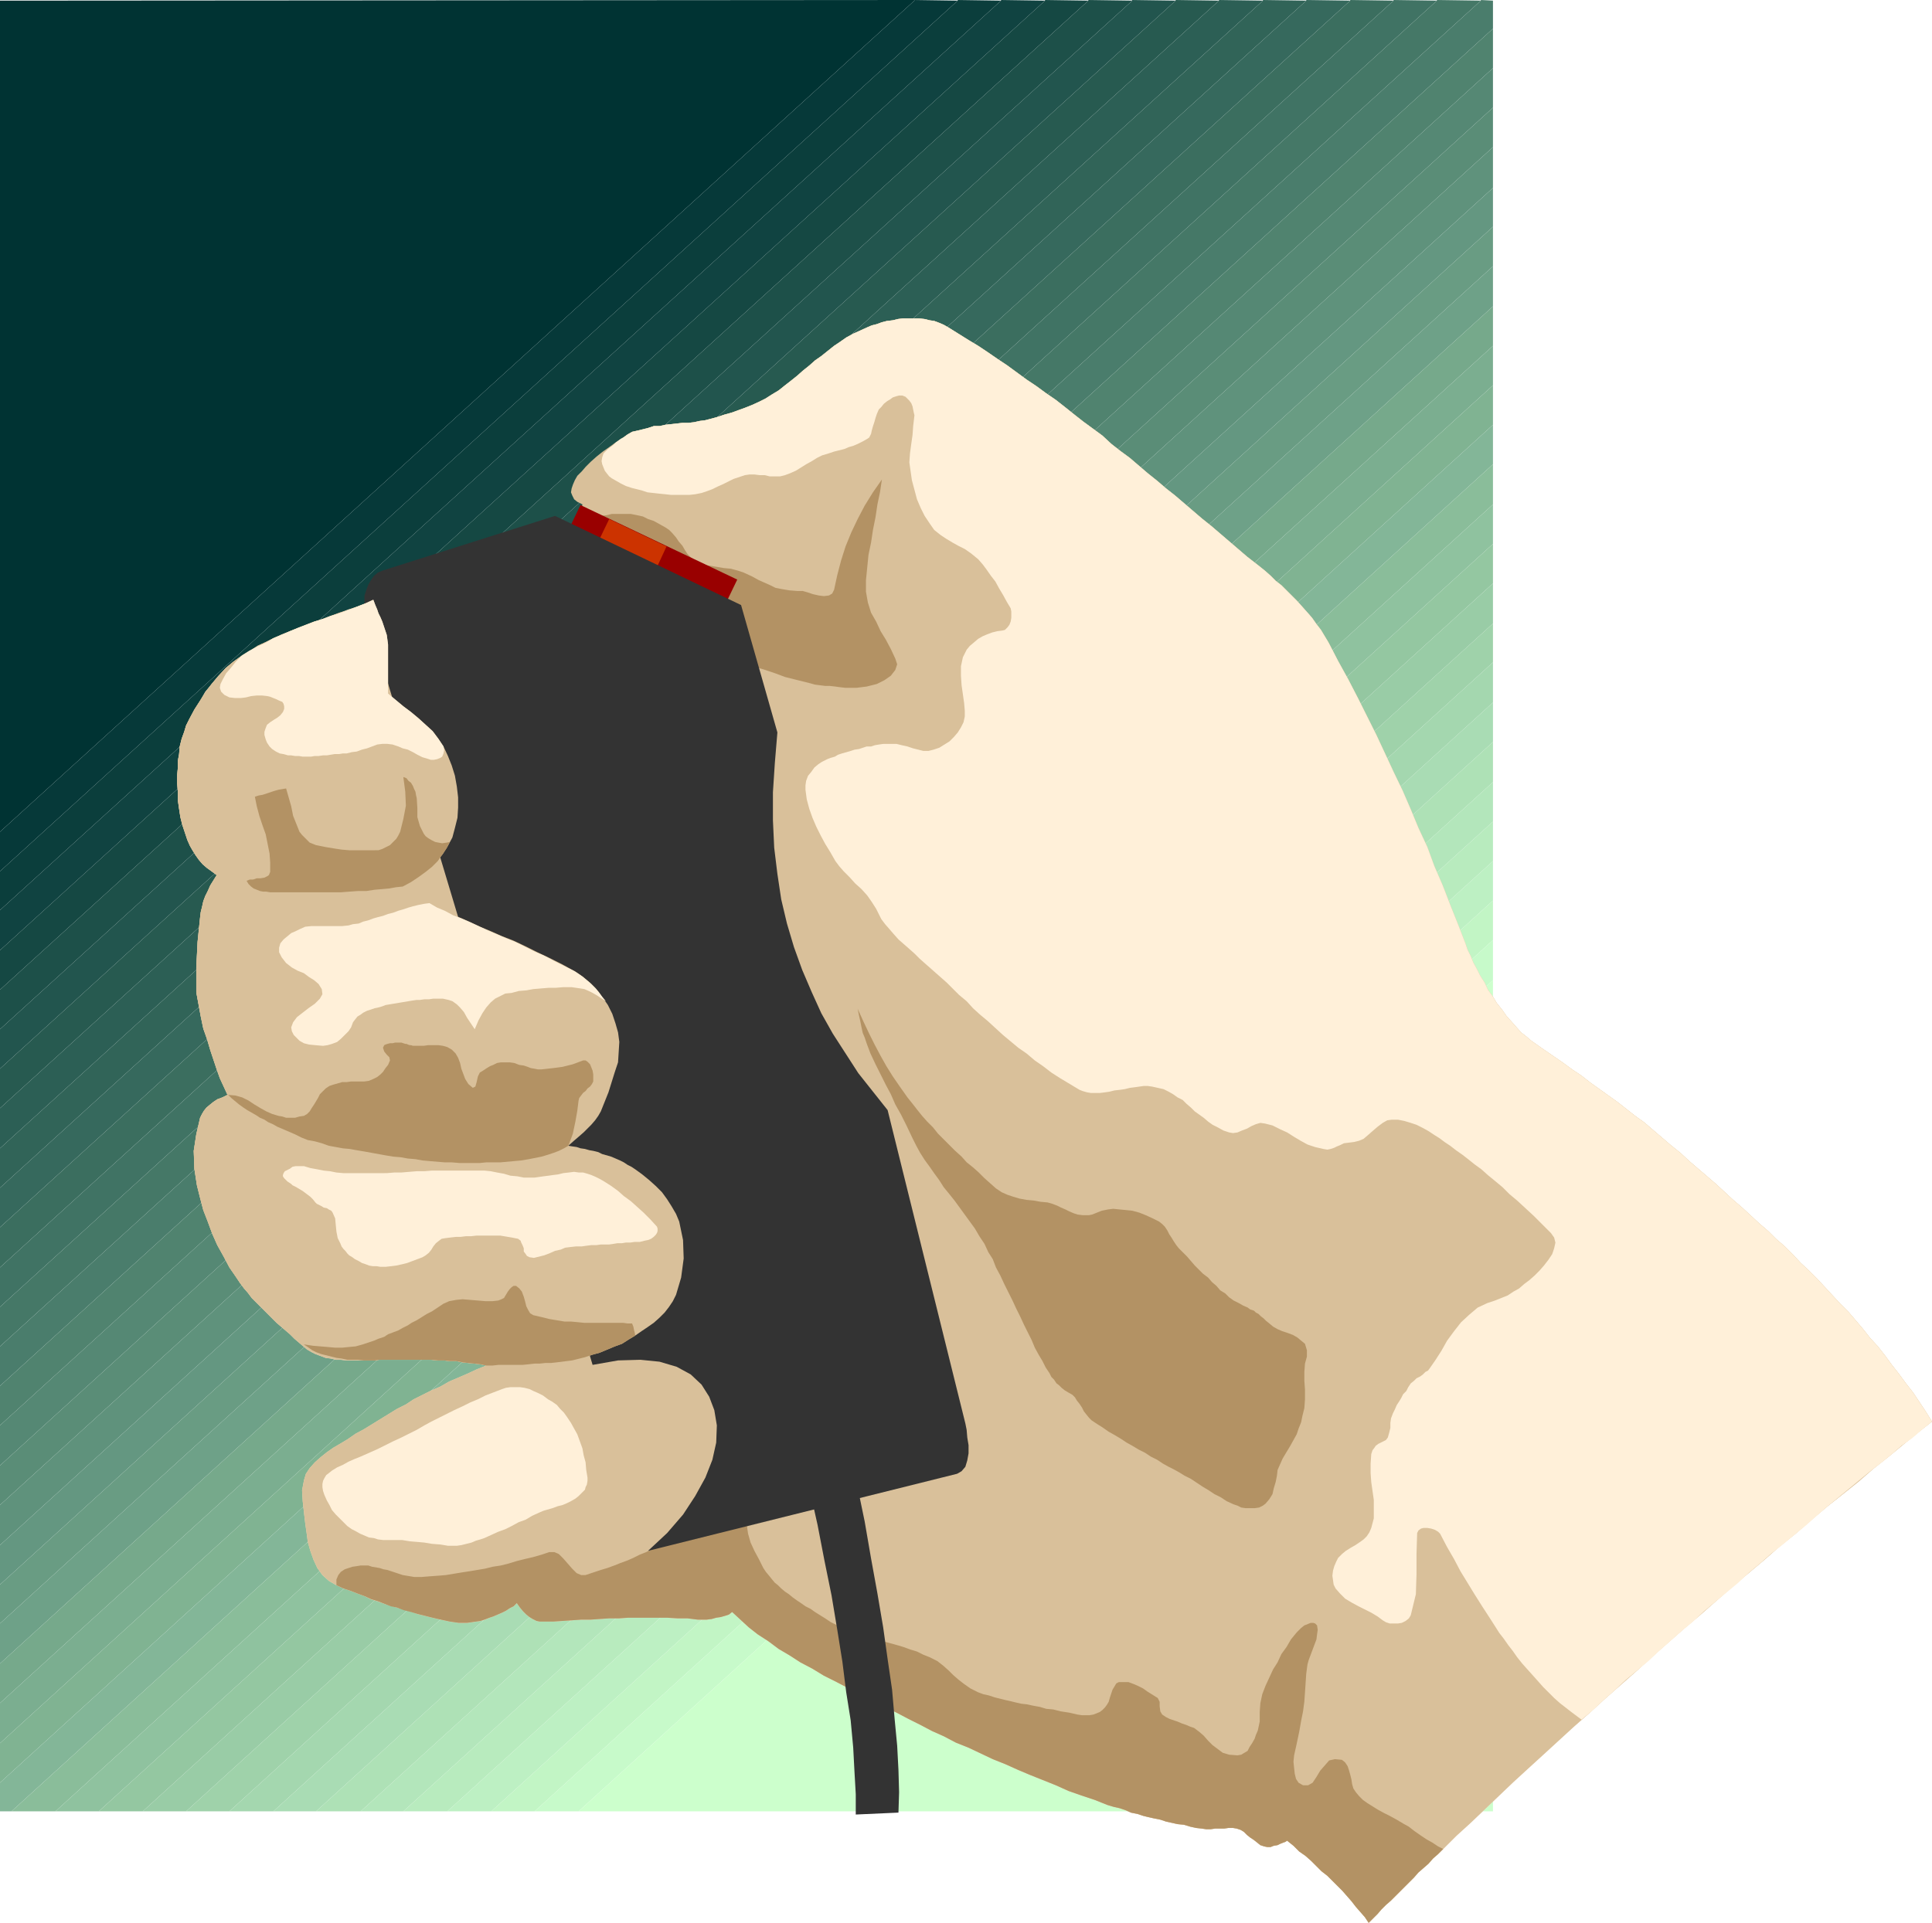 <?xml version="1.0" encoding="UTF-8" standalone="no"?>
<svg
   version="1.0"
   width="129.638mm"
   height="129.054mm"
   id="svg58"
   sodipodi:docname="Remote Control.wmf"
   xmlns:inkscape="http://www.inkscape.org/namespaces/inkscape"
   xmlns:sodipodi="http://sodipodi.sourceforge.net/DTD/sodipodi-0.dtd"
   xmlns="http://www.w3.org/2000/svg"
   xmlns:svg="http://www.w3.org/2000/svg">
  <sodipodi:namedview
     id="namedview58"
     pagecolor="#ffffff"
     bordercolor="#000000"
     borderopacity="0.25"
     inkscape:showpageshadow="2"
     inkscape:pageopacity="0.0"
     inkscape:pagecheckerboard="0"
     inkscape:deskcolor="#d1d1d1"
     inkscape:document-units="mm" />
  <defs
     id="defs1">
    <pattern
       id="WMFhbasepattern"
       patternUnits="userSpaceOnUse"
       width="6"
       height="6"
       x="0"
       y="0" />
  </defs>
  <path
     style="fill:#003333;fill-opacity:1;fill-rule:evenodd;stroke:none"
     d="M 231.896,0 0,0.162 V 211.003 L 231.896,0.162 v 0 z"
     id="path1" />
  <path
     style="fill:#063939;fill-opacity:1;fill-rule:evenodd;stroke:none"
     d="M 231.896,0 242.885,0.162 0,221.02 V 211.003 L 231.896,0.162 v 0 z"
     id="path2" />
  <path
     style="fill:#0b3e3c;fill-opacity:1;fill-rule:evenodd;stroke:none"
     d="M 242.885,0 253.873,0.162 0,230.875 v -9.855 L 242.885,0.162 v 0 z"
     id="path3" />
  <path
     style="fill:#104341;fill-opacity:1;fill-rule:evenodd;stroke:none"
     d="M 253.873,0 265.024,0.162 0,241.054 V 230.875 L 253.873,0.162 v 0 z"
     id="path4" />
  <path
     style="fill:#154843;fill-opacity:1;fill-rule:evenodd;stroke:none"
     d="M 265.024,0 276.012,0.162 0,251.071 V 241.054 L 265.024,0.162 v 0 z"
     id="path5" />
  <path
     style="fill:#1d5049;fill-opacity:1;fill-rule:evenodd;stroke:none"
     d="M 276.012,0 287.163,0.162 0,261.088 V 251.071 L 276.012,0.162 v 0 z"
     id="path6" />
  <path
     style="fill:#22554e;fill-opacity:1;fill-rule:evenodd;stroke:none"
     d="M 287.001,0 298.152,0.162 0,271.105 V 261.088 L 287.163,0.162 v 0 z"
     id="path7" />
  <path
     style="fill:#275a50;fill-opacity:1;fill-rule:evenodd;stroke:none"
     d="M 298.152,0 309.14,0.162 0,281.122 V 271.105 L 298.152,0.162 v 0 z"
     id="path8" />
  <path
     style="fill:#2c5f55;fill-opacity:1;fill-rule:evenodd;stroke:none"
     d="M 309.14,0 320.291,0.162 0,291.3 V 281.122 L 309.14,0.162 v 0 z"
     id="path9" />
  <path
     style="fill:#316458;fill-opacity:1;fill-rule:evenodd;stroke:none"
     d="M 320.291,0 331.28,0.162 0,301.317 V 291.3 L 320.291,0.162 v 0 z"
     id="path10" />
  <path
     style="fill:#36695d;fill-opacity:1;fill-rule:evenodd;stroke:none"
     d="M 331.28,0 342.43,0.162 0,311.334 V 301.317 L 331.28,0.162 v 0 z"
     id="path11" />
  <path
     style="fill:#3b6e5f;fill-opacity:1;fill-rule:evenodd;stroke:none"
     d="M 342.43,0 353.419,0.162 0,321.513 V 311.334 L 342.43,0.162 v 0 z"
     id="path12" />
  <path
     style="fill:#407364;fill-opacity:1;fill-rule:evenodd;stroke:none"
     d="M 353.419,0 364.408,0.162 0,331.53 V 321.513 L 353.419,0.162 v 0 z"
     id="path13" />
  <path
     style="fill:#457867;fill-opacity:1;fill-rule:evenodd;stroke:none"
     d="M 364.408,0 375.558,0.162 0,341.547 V 331.53 L 364.408,0.162 v 0 z"
     id="path14" />
  <path
     style="fill:#4a7d6c;fill-opacity:1;fill-rule:evenodd;stroke:none"
     d="m 375.558,0 3.07,0.162 V 7.27 L 0,351.564 V 341.547 L 375.558,0.162 v 0 z"
     id="path15" />
  <path
     style="fill:#50836f;fill-opacity:1;fill-rule:evenodd;stroke:none"
     d="M 378.628,7.27 V 17.287 L 0,361.581 v -10.017 z"
     id="path16" />
  <path
     style="fill:#558874;fill-opacity:1;fill-rule:evenodd;stroke:none"
     d="M 378.628,17.287 V 27.304 L 0,371.759 v -10.179 z"
     id="path17" />
  <path
     style="fill:#5a8d77;fill-opacity:1;fill-rule:evenodd;stroke:none"
     d="M 378.628,27.304 V 37.321 L 0,381.776 v -10.017 z"
     id="path18" />
  <path
     style="fill:#5f927c;fill-opacity:1;fill-rule:evenodd;stroke:none"
     d="m 378.628,37.321 v 10.34 L 0,391.955 v -10.179 z"
     id="path19" />
  <path
     style="fill:#649781;fill-opacity:1;fill-rule:evenodd;stroke:none"
     d="M 378.628,47.5 V 57.517 L 0,401.972 V 391.955 L 378.628,47.661 v 0 z"
     id="path20" />
  <path
     style="fill:#699c83;fill-opacity:1;fill-rule:evenodd;stroke:none"
     d="M 378.628,57.517 V 67.534 L 0,411.827 v -9.855 L 378.628,57.517 Z"
     id="path21" />
  <path
     style="fill:#6ea188;fill-opacity:1;fill-rule:evenodd;stroke:none"
     d="M 378.628,67.534 V 77.712 L 0,422.006 v -10.179 z"
     id="path22" />
  <path
     style="fill:#76a98b;fill-opacity:1;fill-rule:evenodd;stroke:none"
     d="M 378.628,77.712 V 87.729 L 0,432.023 v -10.017 z"
     id="path23" />
  <path
     style="fill:#7bae90;fill-opacity:1;fill-rule:evenodd;stroke:none"
     d="M 378.628,87.729 V 97.746 L 0,442.201 V 432.023 L 378.628,87.729 Z"
     id="path24" />
  <path
     style="fill:#80b392;fill-opacity:1;fill-rule:evenodd;stroke:none"
     d="M 378.628,97.746 V 107.763 L 0,452.218 V 442.201 L 378.628,97.746 Z"
     id="path25" />
  <path
     style="fill:#83b698;fill-opacity:1;fill-rule:evenodd;stroke:none"
     d="m 378.628,107.763 v 10.017 L 2.909,459.489 H 0 v -7.27 L 378.628,107.763 Z"
     id="path26" />
  <path
     style="fill:#8abd9a;fill-opacity:1;fill-rule:evenodd;stroke:none"
     d="m 378.628,117.78 v 10.179 L 14.059,459.489 H 2.909 Z"
     id="path27" />
  <path
     style="fill:#8fc29f;fill-opacity:1;fill-rule:evenodd;stroke:none"
     d="m 378.628,127.959 v 10.017 L 25.048,459.489 H 14.059 Z"
     id="path28" />
  <path
     style="fill:#94c7a1;fill-opacity:1;fill-rule:evenodd;stroke:none"
     d="m 378.628,137.976 v 10.017 L 36.198,459.489 H 25.048 L 378.628,137.976 Z"
     id="path29" />
  <path
     style="fill:#99cca6;fill-opacity:1;fill-rule:evenodd;stroke:none"
     d="m 378.628,147.993 v 10.179 L 47.187,459.489 H 36.198 L 378.628,147.993 Z"
     id="path30" />
  <path
     style="fill:#9fd2aa;fill-opacity:1;fill-rule:evenodd;stroke:none"
     d="m 378.628,158.171 v 9.855 L 58.176,459.489 H 47.187 Z"
     id="path31" />
  <path
     style="fill:#a4d7af;fill-opacity:1;fill-rule:evenodd;stroke:none"
     d="m 378.628,168.027 v 10.179 L 69.326,459.489 H 58.176 L 378.628,168.027 Z"
     id="path32" />
  <path
     style="fill:#a9dcb4;fill-opacity:1;fill-rule:evenodd;stroke:none"
     d="m 378.628,178.205 v 10.017 L 80.154,459.489 H 69.326 Z"
     id="path33" />
  <path
     style="fill:#aee1b6;fill-opacity:1;fill-rule:evenodd;stroke:none"
     d="m 378.628,188.222 v 10.179 L 91.465,459.489 H 80.154 Z"
     id="path34" />
  <path
     style="fill:#b3e6bb;fill-opacity:1;fill-rule:evenodd;stroke:none"
     d="m 378.628,198.401 v 10.017 L 102.293,459.489 H 91.465 Z"
     id="path35" />
  <path
     style="fill:#b8ebbe;fill-opacity:1;fill-rule:evenodd;stroke:none"
     d="m 378.628,208.418 v 10.017 l -265.185,241.054 h -11.15 z"
     id="path36" />
  <path
     style="fill:#bdf0c3;fill-opacity:1;fill-rule:evenodd;stroke:none"
     d="M 378.628,218.435 V 228.452 L 124.593,459.489 h -11.15 z"
     id="path37" />
  <path
     style="fill:#c2f5c5;fill-opacity:1;fill-rule:evenodd;stroke:none"
     d="m 378.628,228.452 v 10.017 L 135.582,459.489 h -10.989 z"
     id="path38" />
  <path
     style="fill:#c7faca;fill-opacity:1;fill-rule:evenodd;stroke:none"
     d="m 378.628,238.469 v 10.179 l -231.896,210.841 h -11.15 z"
     id="path39" />
  <path
     style="fill:#ccffcc;fill-opacity:1;fill-rule:evenodd;stroke:none"
     d="m 378.628,248.647 v 210.841 H 146.733 Z"
     id="path40" />
  <path
     style="fill:#f3dfc3;fill-opacity:1;fill-rule:evenodd;stroke:none"
     d="m 489.971,360.611 -1.616,-2.585 -1.616,-2.423 -1.616,-2.423 -1.778,-2.262 -1.778,-2.423 -1.778,-2.262 -1.778,-2.423 -1.778,-2.262 -1.939,-2.1 -1.778,-2.262 -1.778,-2.1 -1.939,-2.262 -2.101,-2.1 -1.939,-2.1 -1.939,-2.1 -1.939,-2.1 -2.101,-2.1 -2.101,-1.939 -1.939,-2.1 -2.101,-2.1 -2.262,-1.939 -1.939,-1.939 -2.262,-1.939 -2.262,-2.1 -2.101,-1.939 -2.262,-1.939 -2.101,-1.939 -2.262,-2.1 -2.262,-1.939 -2.262,-1.939 -2.262,-1.939 -2.262,-2.1 -2.424,-1.939 -2.262,-1.939 -2.262,-1.939 -2.262,-1.939 -2.262,-1.616 -2.262,-1.777 -2.262,-1.777 -2.262,-1.616 -2.262,-1.616 -2.262,-1.616 -2.262,-1.777 -2.424,-1.616 -2.424,-1.777 -2.586,-1.777 -2.586,-1.777 -2.747,-1.939 -1.131,-0.969 -1.454,-1.131 -1.131,-1.293 -1.293,-1.454 -1.293,-1.454 -1.131,-1.616 -1.293,-1.616 -0.97,-1.616 -1.293,-1.777 -0.808,-1.777 -1.131,-1.777 -0.808,-1.616 -0.97,-1.777 -0.646,-1.616 -0.808,-1.616 -0.485,-1.454 -1.939,-5.008 -1.939,-4.847 -1.939,-5.008 -2.101,-4.847 -1.778,-4.847 -2.262,-4.847 -1.939,-4.685 -2.101,-4.847 -2.262,-4.685 -2.101,-4.524 -2.262,-4.847 -2.262,-4.524 -2.424,-4.847 -2.424,-4.685 -2.586,-4.685 -2.424,-4.685 -0.97,-1.616 -0.97,-1.616 -1.131,-1.454 -1.131,-1.616 -1.131,-1.293 -1.293,-1.454 -1.293,-1.454 -1.293,-1.293 -1.293,-1.293 -1.454,-1.454 -1.454,-1.131 -1.293,-1.293 -1.454,-1.293 -1.616,-1.293 -1.454,-1.131 -1.454,-1.131 -2.262,-1.939 -2.262,-1.939 -2.262,-1.939 -2.262,-1.939 -2.424,-1.939 -2.262,-1.939 -2.262,-1.939 -2.262,-1.939 -2.262,-1.777 -2.262,-1.939 -2.424,-1.939 -2.262,-1.939 -2.262,-1.939 -2.424,-1.777 -2.262,-1.777 -2.262,-2.1 -2.424,-1.777 -2.424,-1.777 -2.262,-1.777 -2.424,-1.939 -2.262,-1.777 -2.586,-1.777 -2.424,-1.777 -2.424,-1.616 -2.424,-1.777 -2.424,-1.777 -2.424,-1.616 -2.586,-1.777 -2.424,-1.616 -2.424,-1.454 -2.586,-1.616 -2.586,-1.616 -1.131,-0.646 -1.131,-0.485 -1.293,-0.485 -1.131,-0.162 -1.293,-0.323 -1.454,-0.162 h -1.293 -1.293 -1.454 l -1.293,0.162 -1.293,0.323 -1.454,0.162 -1.293,0.323 -1.293,0.485 -1.293,0.323 -1.131,0.485 -1.778,0.808 -1.778,0.808 -1.778,0.969 -1.616,1.131 -1.454,0.969 -1.616,1.293 -1.616,1.293 -1.616,1.131 -1.454,1.293 -1.616,1.293 -1.454,1.293 -1.616,1.293 -1.454,1.131 -1.616,1.293 -1.616,0.969 -1.778,1.131 -1.616,0.808 -1.778,0.808 -1.616,0.646 -1.778,0.646 -1.778,0.646 -1.778,0.485 -1.939,0.646 -1.778,0.485 -1.293,0.323 -1.293,0.162 -1.454,0.323 -1.454,0.162 h -1.454 l -1.454,0.162 -1.454,0.162 -1.454,0.162 -1.454,0.323 h -1.454 l -1.454,0.485 -1.293,0.323 -1.293,0.323 -1.454,0.323 -1.131,0.646 -1.131,0.808 -1.454,1.131 -0.808,1.616 -0.646,1.777 v 1.939 l 0.485,1.939 0.485,2.1 0.808,2.262 0.97,2.262 0.808,2.262 0.97,2.262 0.646,2.262 0.485,2.262 0.162,2.1 -0.162,1.939 -0.646,1.777 -1.293,1.777 -1.131,0.485 -1.616,0.485 -1.454,0.323 -1.616,0.323 -1.778,0.485 -1.939,0.323 -1.939,0.323 -2.101,0.323 -2.101,0.162 -2.262,0.323 -2.262,0.323 -2.262,0.162 -2.424,0.162 -2.424,0.323 -2.262,0.162 -2.424,0.162 -2.424,0.323 -2.424,0.162 -2.262,0.162 -2.424,0.162 -2.424,0.323 -2.262,0.162 -2.262,0.323 -2.101,0.162 -2.101,0.323 -1.939,0.323 -1.939,0.323 -1.778,0.323 -1.616,0.323 -1.454,0.485 -1.616,0.485 -1.131,0.323 -2.262,0.969 -2.101,0.808 -2.101,0.646 -2.101,0.808 -2.101,0.808 -2.101,0.808 -2.101,0.646 -2.101,0.808 -2.101,0.808 -2.101,0.808 -2.101,0.808 -2.101,0.969 -1.939,0.969 -2.101,0.969 -1.939,1.293 -1.939,1.131 -2.262,1.616 -1.939,1.616 -1.939,2.1 -1.616,1.939 -1.616,1.939 -1.293,2.262 -1.454,2.262 -1.293,2.423 -0.808,1.616 -0.485,1.616 -0.646,1.777 -0.485,1.939 -0.162,1.939 -0.323,1.777 v 1.777 l -0.162,1.777 v 2.1 l 0.162,2.1 v 2.1 l 0.323,2.262 0.323,2.1 0.485,1.939 0.646,1.939 0.646,1.939 0.646,1.454 0.646,1.131 0.808,1.293 0.808,1.131 0.97,1.131 1.131,0.969 1.131,0.808 1.293,0.969 -0.808,1.293 -0.808,1.293 -0.646,1.454 -0.646,1.293 -0.485,1.293 -0.323,1.454 -0.323,1.293 -0.162,1.293 -0.646,6.301 -0.323,6.463 v 6.301 l 1.131,6.139 0.646,3.07 0.97,2.747 0.808,2.747 0.808,2.423 0.808,2.423 0.808,2.262 0.97,2.1 0.97,2.1 -1.293,0.646 -1.293,0.485 -0.97,0.646 -0.808,0.646 -0.97,0.808 -0.646,0.808 -0.485,0.808 -0.485,0.969 -0.97,4.201 -0.646,4.201 0.162,4.524 0.646,4.201 0.808,3.231 0.808,3.07 1.131,2.908 1.131,3.07 1.293,2.908 1.616,2.908 1.454,2.747 1.778,2.585 0.97,1.454 0.97,1.293 0.97,1.131 0.97,1.293 1.131,1.131 0.97,0.969 1.131,1.131 0.97,0.969 1.131,1.131 0.97,0.969 1.131,0.969 1.131,0.969 1.131,0.969 1.131,1.131 1.131,0.969 1.131,0.969 0.97,0.808 1.131,0.646 0.97,0.485 1.293,0.485 1.293,0.485 1.293,0.162 1.293,0.323 h 1.293 l 1.454,0.162 h 1.454 1.293 1.454 1.454 1.293 l 1.293,-0.162 h 1.293 1.939 1.778 1.778 1.616 1.778 1.616 1.454 l 1.778,0.162 h 1.454 l 1.454,0.162 h 1.616 l 1.616,0.323 1.454,0.162 1.616,0.162 1.454,0.162 1.454,0.323 -2.424,0.969 -2.424,1.131 -2.262,0.969 -2.262,0.969 -2.262,1.293 -2.262,0.969 -2.262,1.131 -2.262,1.131 -1.939,1.293 -2.262,1.131 -2.101,1.293 -2.101,1.293 -2.101,1.293 -2.101,1.293 -2.101,1.131 -2.101,1.454 -1.616,0.969 -1.939,1.131 -1.616,1.131 -1.616,1.293 -1.454,1.293 -1.293,1.454 -0.97,1.454 -0.485,1.616 -0.485,2.585 0.162,2.747 0.323,2.908 0.323,2.747 0.323,2.262 0.323,2.423 0.646,2.262 0.808,2.262 0.97,2.1 1.293,1.777 1.616,1.454 1.939,1.131 1.778,0.808 1.939,0.646 1.616,0.646 1.778,0.646 1.616,0.808 1.616,0.485 1.778,0.646 1.454,0.485 1.778,0.485 1.616,0.485 1.778,0.485 1.778,0.646 1.939,0.485 1.939,0.485 2.101,0.485 2.262,0.485 1.131,0.162 1.131,0.162 h 0.97 1.131 l 1.293,-0.162 0.97,-0.162 1.131,-0.162 1.131,-0.323 1.131,-0.485 0.97,-0.323 1.131,-0.485 1.131,-0.485 0.97,-0.485 0.97,-0.646 0.97,-0.485 0.808,-0.808 0.808,1.131 0.808,0.969 0.808,0.808 0.808,0.646 0.808,0.485 0.97,0.485 0.808,0.162 h 1.131 2.262 l 2.424,-0.162 2.424,-0.162 2.262,-0.162 h 2.424 l 2.262,-0.162 2.424,-0.162 h 2.424 l 2.424,-0.162 h 2.586 2.262 2.586 2.424 l 2.747,0.162 h 2.424 l 2.586,0.323 h 1.131 1.131 l 1.293,-0.162 1.131,-0.323 1.131,-0.162 1.131,-0.323 0.97,-0.323 0.808,-0.646 2.101,1.939 2.101,1.939 2.262,1.777 2.747,1.777 2.586,1.939 2.747,1.616 2.747,1.777 3.07,1.616 2.909,1.777 3.232,1.616 3.07,1.616 3.07,1.616 3.07,1.616 3.07,1.454 2.909,1.454 3.07,1.616 2.909,1.454 3.07,1.616 2.909,1.293 3.07,1.616 3.232,1.293 3.07,1.454 3.07,1.454 3.232,1.293 3.232,1.454 3.07,1.293 3.232,1.293 3.232,1.293 3.232,1.454 3.232,1.131 3.394,1.131 3.232,1.293 1.616,0.485 1.454,0.323 1.454,0.485 1.454,0.646 1.616,0.323 1.454,0.485 1.293,0.323 1.454,0.323 1.616,0.323 1.454,0.485 1.454,0.323 1.454,0.323 1.616,0.162 1.616,0.485 1.454,0.323 1.454,0.162 1.131,0.162 h 1.131 l 1.131,-0.162 h 1.131 1.131 l 1.131,-0.162 h 1.131 l 0.97,0.162 0.97,0.323 0.808,0.485 0.808,0.808 0.808,0.646 0.97,0.646 0.808,0.646 0.808,0.646 0.97,0.323 0.808,0.162 h 0.808 l 0.808,-0.323 0.97,-0.162 0.646,-0.323 0.808,-0.323 0.485,-0.162 0.485,-0.323 1.616,1.293 1.454,1.454 1.616,1.131 1.454,1.293 1.293,1.293 1.293,1.293 1.454,1.131 1.293,1.293 1.293,1.293 1.293,1.293 1.131,1.293 1.131,1.293 1.131,1.454 1.131,1.293 1.131,1.293 0.97,1.454 1.131,-1.131 1.131,-1.131 0.97,-1.131 1.131,-1.131 1.293,-1.131 1.131,-1.131 1.131,-1.131 1.131,-1.131 1.293,-1.293 1.131,-1.131 1.131,-1.293 1.293,-1.131 1.293,-1.131 1.131,-1.293 1.293,-1.131 1.293,-1.293 3.394,-3.393 3.555,-3.231 3.555,-3.393 3.717,-3.554 3.555,-3.393 3.878,-3.554 3.717,-3.393 3.878,-3.554 3.878,-3.554 4.04,-3.554 3.878,-3.554 4.04,-3.554 4.04,-3.554 4.04,-3.716 4.04,-3.554 4.04,-3.554 4.04,-3.393 4.04,-3.554 4.04,-3.554 4.04,-3.393 4.04,-3.393 4.04,-3.554 4.04,-3.231 3.878,-3.393 4.04,-3.393 3.878,-3.07 4.04,-3.231 3.717,-3.231 3.878,-3.07 3.717,-3.07 3.555,-2.908 z"
     id="path41" />
  <path
     style="fill:#d9c09a;fill-opacity:1;fill-rule:evenodd;stroke:none"
     d="m 489.971,360.611 -1.616,-2.585 -1.616,-2.423 -1.616,-2.423 -1.778,-2.262 -1.778,-2.423 -1.778,-2.262 -1.778,-2.423 -1.778,-2.262 -1.939,-2.1 -1.778,-2.262 -1.778,-2.1 -1.939,-2.262 -2.101,-2.1 -1.939,-2.1 -1.939,-2.1 -1.939,-2.1 -2.101,-2.1 -2.101,-1.939 -1.939,-2.1 -2.101,-2.1 -2.262,-1.939 -1.939,-1.939 -2.262,-1.939 -2.262,-2.1 -2.101,-1.939 -2.262,-1.939 -2.101,-1.939 -2.262,-2.1 -2.262,-1.939 -2.262,-1.939 -2.262,-1.939 -2.262,-2.1 -2.424,-1.939 -2.262,-1.939 -2.262,-1.939 -2.262,-1.939 -2.262,-1.616 -2.262,-1.777 -2.262,-1.777 -2.262,-1.616 -2.262,-1.616 -2.262,-1.616 -2.262,-1.777 -2.424,-1.616 -2.424,-1.777 -2.586,-1.777 -2.586,-1.777 -2.747,-1.939 -1.131,-0.969 -1.454,-1.131 -1.131,-1.293 -1.293,-1.454 -1.293,-1.454 -1.131,-1.616 -1.293,-1.616 -0.97,-1.616 -1.293,-1.777 -0.808,-1.777 -1.131,-1.777 -0.808,-1.616 -0.97,-1.777 -0.646,-1.616 -0.808,-1.616 -0.485,-1.454 -1.939,-5.008 -1.939,-4.847 -1.939,-5.008 -2.101,-4.847 -1.778,-4.847 -2.262,-4.847 -1.939,-4.685 -2.101,-4.847 -2.262,-4.685 -2.101,-4.524 -2.262,-4.847 -2.262,-4.524 -2.424,-4.847 -2.424,-4.685 -2.586,-4.685 -2.424,-4.685 -0.97,-1.616 -0.97,-1.616 -1.131,-1.454 -1.131,-1.616 -1.131,-1.293 -1.293,-1.454 -1.293,-1.454 -1.293,-1.293 -1.293,-1.293 -1.454,-1.454 -1.454,-1.131 -1.293,-1.293 -1.454,-1.293 -1.616,-1.293 -1.454,-1.131 -1.454,-1.131 -2.262,-1.939 -2.262,-1.939 -2.262,-1.939 -2.262,-1.939 -2.424,-1.939 -2.262,-1.939 -2.262,-1.939 -2.262,-1.939 -2.262,-1.777 -2.262,-1.939 -2.424,-1.939 -2.262,-1.939 -2.262,-1.939 -2.424,-1.777 -2.262,-1.777 -2.262,-2.1 -2.424,-1.777 -2.424,-1.777 -2.262,-1.777 -2.424,-1.939 -2.262,-1.777 -2.586,-1.777 -2.424,-1.777 -2.424,-1.616 -2.424,-1.777 -2.424,-1.777 -2.424,-1.616 -2.586,-1.777 -2.424,-1.616 -2.424,-1.454 -2.586,-1.616 -2.586,-1.616 -1.131,-0.646 -1.131,-0.485 -1.293,-0.485 -1.131,-0.162 -1.293,-0.323 -1.454,-0.162 h -1.293 -1.293 -1.454 l -1.293,0.162 -1.293,0.323 -1.454,0.162 -1.293,0.323 -1.293,0.485 -1.293,0.323 -1.131,0.485 -1.778,0.808 -1.778,0.808 -1.778,0.969 -1.616,1.131 -1.454,0.969 -1.616,1.293 -1.616,1.293 -1.616,1.131 -1.454,1.293 -1.616,1.293 -1.454,1.293 -1.616,1.293 -1.454,1.131 -1.616,1.293 -1.616,0.969 -1.778,1.131 -1.616,0.808 -1.778,0.808 -1.616,0.646 -1.778,0.646 -1.778,0.646 -1.778,0.485 -1.939,0.646 -1.778,0.485 -1.293,0.323 -1.293,0.162 -1.454,0.323 -1.454,0.162 h -1.454 l -1.454,0.162 -1.454,0.162 -1.454,0.162 -1.454,0.323 h -1.454 l -1.454,0.485 -1.293,0.323 -1.293,0.323 -1.454,0.323 -1.131,0.646 -1.131,0.808 -1.778,1.131 -1.778,1.293 -1.616,1.131 -1.616,1.293 -1.454,1.293 -1.293,1.293 -0.97,1.131 -1.131,1.131 -0.646,1.131 -0.485,1.131 -0.323,0.969 -0.162,0.969 0.323,0.808 0.485,0.969 0.808,0.646 1.293,0.646 -0.323,1.293 -0.323,1.293 -0.323,1.293 -0.646,1.293 -0.485,1.131 -0.97,0.969 -0.97,0.646 -1.131,0.646 -47.834,15.672 -2.262,0.969 -2.101,0.808 -2.101,0.808 -2.262,0.646 -2.101,0.808 -2.101,0.808 -2.101,0.646 -2.101,0.808 -1.939,0.808 -2.101,0.808 -2.101,0.969 -2.101,0.808 -1.939,0.969 -2.101,0.969 -1.939,1.293 -1.939,1.131 -2.262,1.616 -1.939,1.616 -1.939,2.1 -1.616,1.939 -1.454,1.939 -1.454,2.262 -1.454,2.262 -1.293,2.423 -0.808,1.616 -0.485,1.616 -0.646,1.777 -0.485,1.939 -0.162,1.939 -0.323,1.777 v 1.777 l -0.162,1.777 v 2.1 l 0.162,2.1 v 2.1 l 0.323,2.262 0.323,2.1 0.485,1.939 0.646,1.939 0.646,1.939 0.646,1.454 0.646,1.131 0.808,1.293 0.808,1.131 0.97,1.131 1.131,0.969 1.131,0.808 1.293,0.969 -0.808,1.293 -0.808,1.293 -0.646,1.454 -0.646,1.293 -0.485,1.293 -0.323,1.454 -0.323,1.293 -0.162,1.293 -0.646,6.301 -0.323,6.463 v 6.301 l 1.131,6.139 0.646,3.07 0.97,2.747 0.808,2.747 0.808,2.423 0.808,2.423 0.808,2.262 0.97,2.1 0.97,2.1 -1.293,0.646 -1.293,0.485 -0.97,0.646 -0.808,0.646 -0.97,0.808 -0.646,0.808 -0.485,0.808 -0.485,0.969 -0.97,4.201 -0.646,4.201 0.162,4.524 0.646,4.201 0.808,3.231 0.808,3.07 1.131,2.908 1.131,3.07 1.293,2.908 1.616,2.908 1.454,2.747 1.778,2.585 0.97,1.454 0.97,1.293 0.97,1.131 0.97,1.293 1.131,1.131 0.97,0.969 1.131,1.131 0.97,0.969 1.131,1.131 0.97,0.969 1.131,0.969 1.131,0.969 1.131,0.969 1.131,1.131 1.131,0.969 1.131,0.969 0.97,0.808 1.131,0.646 0.97,0.485 1.293,0.485 1.293,0.485 1.293,0.162 1.293,0.323 h 1.293 l 1.454,0.162 h 1.454 1.293 1.454 1.454 1.293 l 1.293,-0.162 h 1.293 1.939 1.778 1.778 1.616 1.778 1.616 1.454 l 1.778,0.162 h 1.454 l 1.454,0.162 h 1.616 l 1.616,0.323 1.454,0.162 1.616,0.162 1.454,0.162 1.454,0.323 -2.424,0.969 -2.424,1.131 -2.262,0.969 -2.262,0.969 -2.262,1.293 -2.262,0.969 -2.262,1.131 -2.262,1.131 -1.939,1.293 -2.262,1.131 -2.101,1.293 -2.101,1.293 -2.101,1.293 -2.101,1.293 -2.101,1.131 -2.101,1.454 -1.616,0.969 -1.939,1.131 -1.616,1.131 -1.616,1.293 -1.454,1.293 -1.293,1.454 -0.97,1.454 -0.485,1.616 -0.485,2.585 0.162,2.747 0.323,2.908 0.323,2.747 0.323,2.262 0.323,2.423 0.646,2.262 0.808,2.262 0.97,2.1 1.293,1.777 1.616,1.454 1.939,1.131 1.778,0.808 1.939,0.646 1.616,0.646 1.778,0.646 1.616,0.808 1.616,0.485 1.778,0.646 1.454,0.485 1.778,0.485 1.616,0.485 1.778,0.485 1.778,0.646 1.939,0.485 1.939,0.485 2.101,0.485 2.262,0.485 1.131,0.162 1.131,0.162 h 0.97 1.131 l 1.293,-0.162 0.97,-0.162 1.131,-0.162 1.131,-0.323 1.131,-0.485 0.97,-0.323 1.131,-0.485 1.131,-0.485 0.97,-0.485 0.97,-0.646 0.97,-0.485 0.808,-0.808 0.808,1.131 0.808,0.969 0.808,0.808 0.808,0.646 0.808,0.485 0.97,0.485 0.808,0.162 h 1.131 2.262 l 2.424,-0.162 2.424,-0.162 2.262,-0.162 h 2.424 l 2.262,-0.162 2.424,-0.162 h 2.424 l 2.424,-0.162 h 2.586 2.262 2.586 2.424 l 2.747,0.162 h 2.424 l 2.586,0.323 h 1.131 1.131 l 1.293,-0.162 1.131,-0.323 1.131,-0.162 1.131,-0.323 0.97,-0.323 0.808,-0.646 2.101,1.939 2.101,1.939 2.262,1.777 2.747,1.777 2.586,1.939 2.747,1.616 2.747,1.777 3.07,1.616 2.909,1.777 3.232,1.616 3.07,1.616 3.07,1.616 3.07,1.616 3.07,1.454 2.909,1.454 3.07,1.616 2.909,1.454 3.07,1.616 2.909,1.293 3.07,1.616 3.232,1.293 3.07,1.454 3.07,1.454 3.232,1.293 3.232,1.454 3.07,1.293 3.232,1.293 3.232,1.293 3.232,1.454 3.232,1.131 3.394,1.131 3.232,1.293 1.616,0.485 1.454,0.323 1.454,0.485 1.454,0.646 1.616,0.323 1.454,0.485 1.293,0.323 1.454,0.323 1.616,0.323 1.454,0.485 1.454,0.323 1.454,0.323 1.616,0.162 1.616,0.485 1.454,0.323 1.454,0.162 1.131,0.162 h 1.131 l 1.131,-0.162 h 1.131 1.131 l 1.131,-0.162 h 1.131 l 0.97,0.162 0.97,0.323 0.808,0.485 0.808,0.808 0.808,0.646 0.97,0.646 0.808,0.646 0.808,0.646 0.97,0.323 0.808,0.162 h 0.808 l 0.808,-0.323 0.97,-0.162 0.646,-0.323 0.808,-0.323 0.485,-0.162 0.485,-0.323 1.616,1.293 1.454,1.454 1.616,1.131 1.454,1.293 1.293,1.293 1.293,1.293 1.454,1.131 1.293,1.293 1.293,1.293 1.293,1.293 1.131,1.293 1.131,1.293 1.131,1.454 1.131,1.293 1.131,1.293 0.97,1.454 1.131,-1.131 1.131,-1.131 0.97,-1.131 1.131,-1.131 1.293,-1.131 1.131,-1.131 1.131,-1.131 1.131,-1.131 1.293,-1.293 1.131,-1.131 1.131,-1.293 1.293,-1.131 1.293,-1.131 1.131,-1.293 1.293,-1.131 1.293,-1.293 3.394,-3.393 3.555,-3.231 3.555,-3.393 3.717,-3.554 3.555,-3.393 3.878,-3.554 3.717,-3.393 3.878,-3.554 3.878,-3.554 4.04,-3.554 3.878,-3.554 4.04,-3.554 4.04,-3.554 4.04,-3.716 4.04,-3.554 4.04,-3.554 4.04,-3.393 4.04,-3.554 4.04,-3.554 4.04,-3.393 4.04,-3.393 4.04,-3.554 4.04,-3.231 3.878,-3.393 4.04,-3.393 3.878,-3.07 4.04,-3.231 3.717,-3.231 3.878,-3.07 3.717,-3.07 3.555,-2.908 z"
     id="path42" />
  <path
     style="fill:#b39264;fill-opacity:1;fill-rule:evenodd;stroke:none"
     d="m 85.325,402.133 1.778,0.808 1.939,0.646 1.616,0.646 1.778,0.646 1.778,0.808 1.616,0.485 1.616,0.646 1.616,0.646 1.616,0.323 1.616,0.646 1.939,0.485 1.616,0.485 1.939,0.485 1.939,0.485 2.101,0.485 2.262,0.485 1.131,0.162 1.131,0.162 h 0.97 1.131 l 1.131,-0.162 1.131,-0.162 1.131,-0.162 0.97,-0.323 1.293,-0.485 0.97,-0.323 1.131,-0.485 1.131,-0.485 0.97,-0.485 0.97,-0.646 0.97,-0.485 0.808,-0.808 0.808,1.131 0.808,0.969 0.808,0.808 0.808,0.646 0.808,0.485 0.97,0.485 0.808,0.162 h 1.131 2.262 l 2.424,-0.162 2.424,-0.162 2.262,-0.162 h 2.424 l 2.262,-0.162 2.424,-0.162 h 2.424 l 2.424,-0.162 h 2.586 2.262 2.586 2.424 l 2.747,0.162 h 2.424 l 2.586,0.323 h 1.131 1.131 l 1.293,-0.162 1.131,-0.323 1.131,-0.162 1.131,-0.323 0.97,-0.323 0.808,-0.646 2.101,1.939 2.101,1.939 2.262,1.777 2.747,1.777 2.586,1.939 2.747,1.616 2.747,1.777 3.07,1.616 2.909,1.777 3.232,1.616 3.07,1.616 3.07,1.616 3.07,1.616 3.07,1.454 2.909,1.454 3.07,1.616 2.909,1.454 3.07,1.616 2.909,1.293 3.07,1.616 3.232,1.293 3.07,1.454 3.07,1.454 3.232,1.293 3.232,1.454 3.07,1.293 3.232,1.293 3.232,1.293 3.232,1.454 3.232,1.131 3.394,1.131 3.232,1.293 1.616,0.485 1.454,0.323 1.454,0.485 1.454,0.646 1.616,0.323 1.454,0.485 1.293,0.323 1.454,0.323 1.616,0.323 1.454,0.485 1.454,0.323 1.454,0.323 1.616,0.162 1.616,0.485 1.454,0.323 1.454,0.162 1.131,0.162 h 1.131 l 1.131,-0.162 h 1.131 1.131 l 1.131,-0.162 h 1.131 l 0.97,0.162 0.97,0.323 0.808,0.485 0.808,0.808 0.808,0.646 0.97,0.646 0.808,0.646 0.808,0.646 0.97,0.323 0.808,0.162 h 0.808 l 0.808,-0.323 0.97,-0.162 0.646,-0.323 0.808,-0.323 0.485,-0.162 0.485,-0.323 1.616,1.293 1.454,1.454 1.616,1.131 1.454,1.293 1.293,1.293 1.293,1.293 1.454,1.131 1.293,1.293 1.293,1.293 1.293,1.293 1.131,1.293 1.131,1.293 1.131,1.454 1.131,1.293 1.131,1.293 0.97,1.454 1.131,-1.131 1.131,-1.131 0.97,-1.131 1.131,-1.131 1.293,-1.131 1.131,-1.131 1.131,-1.131 1.131,-1.131 1.293,-1.293 1.131,-1.131 1.131,-1.293 1.293,-1.131 1.293,-1.131 1.131,-1.293 1.293,-1.131 1.293,-1.293 -1.293,-0.646 -1.454,-0.969 -1.454,-0.808 -1.454,-0.969 -1.616,-1.131 -1.454,-1.131 -1.454,-0.808 -1.616,-0.969 -1.778,-0.969 -1.616,-0.808 -1.454,-0.808 -1.293,-0.808 -1.293,-0.808 -1.131,-0.808 -0.97,-0.969 -0.808,-0.969 -0.646,-0.969 -0.323,-1.131 -0.162,-1.131 -0.323,-1.293 -0.323,-1.131 -0.323,-0.969 -0.646,-0.969 -0.808,-0.646 -1.778,-0.162 -1.454,0.323 -1.131,1.293 -1.131,1.293 -0.97,1.616 -0.97,1.454 -1.131,0.646 h -1.293 l -1.131,-0.646 -0.646,-0.969 -0.323,-1.293 -0.162,-1.454 -0.162,-1.616 0.162,-1.616 0.323,-1.454 0.323,-1.454 0.646,-3.07 0.485,-2.747 0.485,-2.423 0.323,-2.423 0.162,-2.262 0.162,-2.423 0.162,-2.423 0.323,-2.423 0.323,-1.131 0.485,-1.293 0.485,-1.293 0.485,-1.293 0.485,-1.293 0.162,-1.293 0.162,-1.131 -0.162,-1.131 -0.485,-0.485 -0.485,-0.162 h -0.646 l -0.808,0.323 -0.808,0.323 -0.808,0.646 -0.646,0.646 -0.485,0.485 -1.454,1.777 -1.131,1.939 -1.293,1.777 -0.97,2.1 -1.131,1.777 -0.97,2.1 -0.97,2.1 -0.808,2.1 -0.485,2.262 -0.162,2.262 v 2.423 l -0.485,2.262 -0.485,1.131 -0.323,0.969 -0.646,1.131 -0.646,0.969 -0.485,0.969 -0.808,0.485 -0.808,0.485 -0.97,0.162 -2.101,-0.162 -1.616,-0.485 -1.293,-0.969 -1.293,-0.969 -1.131,-1.131 -1.131,-1.293 -1.131,-0.969 -1.293,-0.969 -0.97,-0.323 -1.131,-0.485 -0.97,-0.323 -1.131,-0.485 -0.97,-0.323 -0.97,-0.323 -0.97,-0.485 -0.97,-0.646 -0.485,-0.808 -0.162,-1.293 v -1.131 l -0.485,-0.969 -1.293,-0.808 -1.293,-0.808 -1.131,-0.808 -1.293,-0.646 -1.131,-0.485 -1.293,-0.485 h -1.293 -1.131 l -0.646,0.323 -0.485,0.808 -0.485,0.808 -0.323,0.969 -0.323,0.969 -0.323,1.131 -0.485,0.808 -0.485,0.646 -0.646,0.646 -0.646,0.485 -0.808,0.323 -0.808,0.323 -0.97,0.162 h -0.808 -1.131 l -1.131,-0.162 -2.101,-0.485 -2.101,-0.323 -1.939,-0.485 -1.778,-0.162 -1.616,-0.485 -1.778,-0.323 -1.454,-0.323 -1.454,-0.162 -1.454,-0.323 -1.293,-0.323 -1.454,-0.323 -1.293,-0.323 -1.293,-0.323 -1.454,-0.485 -1.454,-0.323 -1.293,-0.485 -1.939,-0.969 -1.616,-1.131 -1.454,-1.131 -1.293,-1.131 -1.131,-1.131 -1.454,-1.293 -1.454,-1.131 -1.939,-0.969 -1.616,-0.646 -1.616,-0.808 -1.616,-0.485 -1.778,-0.646 -1.616,-0.485 -1.778,-0.485 -1.778,-0.485 -1.616,-0.485 -1.778,-0.485 -1.778,-0.485 -1.616,-0.485 -1.778,-0.646 -1.454,-0.808 -1.616,-0.646 -1.616,-0.808 -1.454,-0.969 -1.293,-0.808 -1.293,-0.808 -1.131,-0.808 -1.293,-0.646 -1.131,-0.808 -0.97,-0.646 -1.131,-0.808 -0.97,-0.808 -0.97,-0.646 -0.97,-0.808 -0.808,-0.808 -0.808,-0.646 -0.808,-0.969 -0.646,-0.808 -0.808,-0.969 -0.646,-0.969 -1.131,-2.262 -1.131,-2.1 -0.97,-2.1 -0.646,-2.262 -0.323,-2.262 -0.162,-2.262 0.323,-2.423 0.646,-2.262 0.97,-2.262 0.97,-2.1 1.293,-1.939 0.97,-1.777 0.97,-1.616 0.485,-1.454 0.323,-1.454 -0.162,-1.293 -0.97,0.162 -1.131,0.646 -0.97,0.808 -1.131,1.131 -1.131,1.293 -1.131,1.454 -1.293,1.616 -1.131,1.616 -1.293,1.777 -1.293,1.777 -1.454,1.616 -1.131,1.777 -1.293,1.454 -1.616,1.454 -1.293,1.131 -1.454,0.969 -1.939,1.293 -1.939,1.131 -1.778,1.131 -1.778,1.131 -1.778,0.808 -1.616,0.808 -1.616,0.808 -1.616,0.646 -1.616,0.808 -1.454,0.646 -1.778,0.646 -1.616,0.646 -1.778,0.646 -1.616,0.485 -1.939,0.646 -1.939,0.646 h -1.131 l -1.131,-0.485 -1.131,-1.131 -1.131,-1.293 -1.131,-1.293 -1.131,-1.131 -1.131,-0.485 h -1.293 l -1.939,0.646 -2.262,0.646 -2.101,0.485 -1.939,0.485 -2.101,0.646 -1.939,0.485 -2.101,0.323 -1.939,0.485 -1.939,0.323 -1.939,0.323 -2.101,0.323 -1.939,0.323 -1.939,0.323 -1.939,0.162 -2.262,0.162 -1.939,0.162 h -0.97 -0.97 l -0.97,-0.162 -0.97,-0.162 -0.97,-0.162 -0.97,-0.323 -0.97,-0.323 -0.97,-0.323 -0.97,-0.323 -0.97,-0.162 -0.97,-0.323 -0.97,-0.162 -0.97,-0.162 -0.97,-0.323 h -0.97 -0.97 l -0.97,0.162 -1.131,0.162 -0.97,0.323 -0.97,0.323 -0.97,0.646 -0.646,0.808 -0.485,1.131 z"
     id="path43" />
  <path
     style="fill:#fff0d9;fill-opacity:1;fill-rule:evenodd;stroke:none"
     d="m 401.091,436.223 2.909,-2.423 2.747,-2.585 2.747,-2.423 2.747,-2.585 2.909,-2.423 2.909,-2.423 2.747,-2.585 2.747,-2.423 2.909,-2.585 2.909,-2.423 2.747,-2.585 2.909,-2.423 2.909,-2.423 2.909,-2.423 2.747,-2.585 2.909,-2.423 2.747,-2.423 2.909,-2.262 2.909,-2.423 2.747,-2.262 2.747,-2.423 2.747,-2.423 2.747,-2.262 2.747,-2.262 2.747,-2.262 2.747,-2.262 2.747,-2.1 2.586,-2.1 2.586,-2.262 2.747,-1.939 2.424,-2.1 2.586,-2.1 -1.616,-2.585 -1.616,-2.423 -1.616,-2.423 -1.778,-2.262 -1.778,-2.423 -1.778,-2.262 -1.778,-2.423 -1.778,-2.262 -1.939,-2.1 -1.778,-2.262 -1.778,-2.1 -1.939,-2.262 -2.101,-2.1 -1.939,-2.1 -1.939,-2.1 -1.939,-2.1 -2.101,-2.1 -2.101,-1.939 -1.939,-2.1 -2.101,-2.1 -2.262,-1.939 -1.939,-1.939 -2.262,-1.939 -2.262,-2.1 -2.101,-1.939 -2.262,-1.939 -2.101,-1.939 -2.262,-2.1 -2.262,-1.939 -2.262,-1.939 -2.262,-1.939 -2.262,-2.1 -2.424,-1.939 -2.262,-1.939 -2.262,-1.939 -2.262,-1.939 -2.262,-1.616 -2.262,-1.777 -2.262,-1.777 -2.262,-1.616 -2.262,-1.616 -2.262,-1.616 -2.262,-1.777 -2.424,-1.616 -2.424,-1.777 -2.586,-1.777 -2.586,-1.777 -2.747,-1.939 -1.131,-0.969 -1.454,-1.131 -1.131,-1.293 -1.293,-1.454 -1.293,-1.454 -1.131,-1.616 -1.293,-1.616 -0.97,-1.616 -1.293,-1.777 -0.808,-1.777 -1.131,-1.777 -0.808,-1.616 -0.97,-1.777 -0.646,-1.616 -0.808,-1.616 -0.485,-1.454 -1.939,-5.008 -1.939,-4.847 -1.939,-5.008 -2.101,-4.847 -1.778,-4.847 -2.262,-4.847 -1.939,-4.685 -2.101,-4.847 -2.262,-4.685 -2.101,-4.524 -2.262,-4.847 -2.262,-4.524 -2.424,-4.847 -2.424,-4.685 -2.586,-4.685 -2.424,-4.685 -0.97,-1.616 -0.97,-1.616 -1.131,-1.454 -1.131,-1.616 -1.131,-1.293 -1.293,-1.454 -1.293,-1.454 -1.293,-1.293 -1.293,-1.293 -1.454,-1.454 -1.454,-1.131 -1.293,-1.293 -1.454,-1.293 -1.616,-1.293 -1.454,-1.131 -1.454,-1.131 -2.262,-1.939 -2.262,-1.939 -2.262,-1.939 -2.262,-1.939 -2.424,-1.939 -2.262,-1.939 -2.262,-1.939 -2.262,-1.939 -2.262,-1.777 -2.262,-1.939 -2.424,-1.939 -2.262,-1.939 -2.262,-1.939 -2.424,-1.777 -2.262,-1.777 -2.262,-2.1 -2.424,-1.777 -2.424,-1.777 -2.262,-1.777 -2.424,-1.939 -2.262,-1.777 -2.586,-1.777 -2.424,-1.777 -2.424,-1.616 -2.424,-1.777 -2.424,-1.777 -2.424,-1.616 -2.586,-1.777 -2.424,-1.616 -2.424,-1.454 -2.586,-1.616 -2.586,-1.616 -1.131,-0.646 -1.131,-0.485 -1.293,-0.485 -1.131,-0.162 -1.293,-0.323 -1.454,-0.162 h -1.293 -1.293 -1.454 l -1.293,0.162 -1.293,0.323 -1.454,0.162 -1.293,0.323 -1.293,0.485 -1.293,0.323 -1.131,0.485 -1.778,0.808 -1.778,0.808 -1.778,0.969 -1.616,1.131 -1.454,0.969 -1.616,1.293 -1.616,1.293 -1.616,1.131 -1.454,1.293 -1.616,1.293 -1.454,1.293 -1.616,1.293 -1.454,1.131 -1.616,1.293 -1.616,0.969 -1.778,1.131 -1.616,0.808 -1.778,0.808 -1.616,0.646 -1.778,0.646 -1.778,0.646 -1.778,0.485 -1.939,0.646 -1.778,0.485 -1.293,0.323 -1.293,0.162 -1.454,0.323 -1.454,0.162 h -1.454 l -1.454,0.162 -1.454,0.162 -1.454,0.162 -1.454,0.323 h -1.454 l -1.454,0.485 -1.293,0.323 -1.293,0.323 -1.454,0.323 -1.131,0.646 -1.131,0.808 -0.646,0.323 -0.646,0.485 -0.646,0.485 -0.646,0.646 -0.646,0.485 -0.646,0.485 -0.485,0.485 -0.646,0.646 -0.323,0.969 -0.162,0.969 0.162,0.808 0.323,0.808 0.323,0.808 0.485,0.646 0.646,0.808 0.646,0.485 1.131,0.646 1.131,0.646 1.293,0.646 1.454,0.485 1.293,0.323 1.293,0.323 1.454,0.485 1.454,0.162 1.454,0.162 1.616,0.162 1.454,0.162 h 1.616 1.616 1.454 l 1.454,-0.162 1.616,-0.323 1.454,-0.485 1.293,-0.485 1.293,-0.646 1.454,-0.646 1.293,-0.646 1.293,-0.646 1.454,-0.485 1.454,-0.485 1.131,-0.162 h 1.293 l 1.293,0.162 h 1.293 l 1.293,0.323 h 1.293 1.293 l 1.293,-0.323 1.293,-0.485 1.454,-0.646 1.293,-0.808 1.293,-0.808 1.454,-0.808 1.293,-0.808 1.293,-0.646 1.616,-0.485 1.454,-0.485 1.293,-0.323 1.293,-0.323 1.131,-0.485 1.131,-0.323 1.131,-0.485 1.293,-0.646 1.131,-0.646 0.485,-0.323 0.485,-0.969 0.162,-0.808 0.323,-1.131 0.323,-0.969 0.323,-1.131 0.323,-0.969 0.485,-1.131 0.646,-0.646 0.646,-0.808 0.808,-0.646 0.808,-0.485 0.646,-0.485 0.97,-0.323 0.646,-0.162 h 0.808 l 0.808,0.323 0.485,0.485 0.485,0.485 0.485,0.646 0.323,0.808 0.162,0.808 0.162,0.808 0.162,0.646 -0.323,2.747 -0.162,2.262 -0.323,2.262 -0.323,2.423 -0.162,2.262 0.323,2.262 0.323,2.262 0.646,2.423 0.646,2.423 0.97,2.262 0.97,1.939 1.293,1.939 1.131,1.616 1.616,1.293 1.454,0.969 1.616,0.969 1.454,0.808 1.616,0.808 1.616,1.131 1.778,1.454 1.131,1.293 0.97,1.293 1.131,1.616 1.131,1.454 0.97,1.777 0.97,1.616 0.97,1.777 0.97,1.616 0.162,0.808 v 0.808 0.808 l -0.162,0.969 -0.323,0.808 -0.485,0.646 -0.646,0.646 -0.646,0.162 -1.293,0.162 -1.293,0.323 -1.293,0.485 -1.131,0.485 -1.131,0.646 -1.131,0.969 -0.97,0.808 -0.808,0.969 -0.97,1.939 -0.485,2.262 v 2.423 l 0.162,2.423 0.323,2.262 0.323,2.262 0.162,1.939 v 1.454 l -0.323,1.454 -0.646,1.293 -0.808,1.293 -0.97,1.131 -1.131,1.131 -1.293,0.808 -1.293,0.808 -1.454,0.485 -1.293,0.323 h -1.293 l -1.293,-0.323 -1.293,-0.323 -1.454,-0.485 -1.454,-0.323 -1.293,-0.323 h -1.293 -0.97 -1.131 l -1.131,0.162 -0.97,0.162 -0.97,0.323 h -1.131 l -0.97,0.323 -0.97,0.323 -1.131,0.162 -0.97,0.323 -1.131,0.323 -1.131,0.323 -0.97,0.323 -0.808,0.485 -1.131,0.323 -0.808,0.323 -1.293,0.646 -0.97,0.646 -0.97,0.808 -0.808,1.131 -0.808,0.969 -0.485,1.293 -0.162,1.131 v 1.131 l 0.323,2.423 0.646,2.423 0.808,2.262 0.97,2.262 1.131,2.262 1.131,2.1 1.293,2.1 1.293,2.262 0.97,1.293 1.131,1.293 1.454,1.454 1.454,1.616 1.616,1.454 1.454,1.616 1.131,1.616 1.131,1.777 0.646,1.293 0.646,1.293 0.97,1.293 1.131,1.293 0.97,1.131 1.293,1.454 1.293,1.131 1.293,1.131 1.454,1.293 1.293,1.293 1.454,1.293 1.293,1.131 1.454,1.293 1.293,1.131 1.454,1.293 1.293,1.293 1.778,1.777 1.939,1.616 1.616,1.777 1.778,1.616 1.939,1.616 1.939,1.777 1.939,1.777 1.939,1.616 1.939,1.616 2.101,1.454 2.101,1.777 2.101,1.454 2.101,1.616 2.262,1.454 2.424,1.454 2.424,1.454 0.808,0.323 1.131,0.323 0.97,0.162 h 1.131 1.131 l 1.293,-0.162 1.131,-0.162 1.293,-0.323 1.454,-0.162 1.131,-0.162 1.293,-0.323 1.293,-0.162 1.131,-0.162 1.131,-0.162 h 0.97 l 1.131,0.162 1.454,0.323 1.454,0.323 1.293,0.646 1.131,0.646 1.131,0.808 1.293,0.646 0.97,0.969 1.131,0.969 0.97,0.969 1.131,0.808 1.131,0.808 1.131,0.969 1.131,0.808 1.293,0.646 1.454,0.808 1.454,0.485 0.97,0.162 1.131,-0.162 1.131,-0.485 1.293,-0.485 1.131,-0.646 1.131,-0.485 1.131,-0.323 1.131,0.162 1.939,0.485 1.939,0.969 1.778,0.808 1.778,1.131 1.616,0.969 1.778,0.969 1.939,0.646 2.101,0.485 0.97,0.162 0.808,-0.162 0.97,-0.323 0.646,-0.323 0.808,-0.323 0.97,-0.485 1.293,-0.162 1.293,-0.162 1.293,-0.323 1.131,-0.485 1.131,-0.969 1.293,-1.131 1.131,-0.969 1.293,-0.969 1.131,-0.646 1.131,-0.162 h 1.616 l 1.616,0.323 1.616,0.485 1.454,0.485 1.616,0.808 1.454,0.808 1.454,0.969 1.293,0.808 1.293,0.969 1.454,0.969 1.454,1.131 1.616,1.131 1.454,1.131 1.616,1.293 1.778,1.293 1.616,1.454 1.778,1.454 1.939,1.616 1.778,1.777 1.939,1.616 2.101,1.939 2.101,1.939 2.101,2.1 2.262,2.262 0.808,1.131 0.323,1.293 -0.323,1.454 -0.485,1.454 -0.97,1.454 -1.131,1.454 -1.131,1.293 -1.293,1.293 -1.293,1.131 -1.293,0.969 -1.293,1.131 -1.454,0.808 -1.454,0.969 -1.616,0.646 -1.616,0.646 -1.939,0.646 -2.424,1.131 -2.101,1.777 -2.101,1.939 -1.778,2.262 -1.778,2.423 -1.454,2.585 -1.454,2.262 -1.454,2.1 -0.485,0.646 -0.646,0.323 -0.646,0.646 -0.646,0.485 -0.97,0.485 -0.646,0.646 -0.808,0.646 -0.646,0.969 -0.485,0.969 -0.808,0.808 -0.485,0.969 -0.485,0.808 -0.646,0.969 -0.485,1.131 -0.485,0.969 -0.485,1.293 -0.162,1.131 v 1.293 l -0.323,1.293 -0.323,1.131 -0.485,0.646 -0.646,0.323 -0.646,0.323 -0.646,0.323 -0.646,0.485 -0.323,0.485 -0.485,0.646 -0.323,0.969 -0.162,2.423 v 2.423 l 0.162,2.262 0.323,2.262 0.323,2.262 v 2.262 2.423 l -0.646,2.423 -0.485,1.131 -0.646,0.969 -0.808,0.808 -1.131,0.808 -0.97,0.646 -1.131,0.646 -1.293,0.808 -0.97,0.808 -0.97,0.969 -0.485,0.969 -0.485,1.131 -0.323,1.131 -0.162,1.293 0.162,1.131 0.162,1.131 0.485,0.969 1.131,1.293 1.293,1.293 1.616,0.969 1.778,0.969 1.616,0.808 1.616,0.808 1.616,0.969 1.293,0.969 0.808,0.485 0.97,0.323 h 0.97 1.131 l 0.97,-0.162 0.97,-0.485 0.808,-0.646 0.485,-0.808 1.293,-5.332 0.162,-5.008 v -5.17 l 0.162,-5.332 0.323,-0.646 0.646,-0.485 0.646,-0.162 h 0.97 l 0.97,0.162 0.97,0.323 0.808,0.485 0.485,0.485 1.778,3.393 1.778,3.07 1.616,3.07 1.778,2.908 1.778,2.908 1.939,3.07 2.101,3.231 2.262,3.554 1.131,1.454 1.131,1.616 1.131,1.454 1.131,1.616 1.293,1.616 1.293,1.454 1.454,1.616 1.293,1.454 1.293,1.454 1.454,1.454 1.293,1.293 1.454,1.293 1.454,1.131 1.454,1.131 1.293,0.969 1.293,0.969 z"
     id="path44" />
  <path
     style="fill:#b39264;fill-opacity:1;fill-rule:evenodd;stroke:none"
     d="m 217.513,255.918 0.323,1.616 0.323,1.454 0.323,1.616 0.323,1.454 0.485,1.131 0.485,1.454 0.485,1.293 0.485,1.293 1.293,2.747 1.293,2.585 1.293,2.585 1.293,2.423 1.131,2.585 1.454,2.585 1.454,2.908 1.454,3.07 0.97,1.939 0.97,1.777 1.131,1.777 1.293,1.777 1.131,1.616 1.293,1.777 1.131,1.777 1.454,1.777 1.293,1.616 1.293,1.777 1.293,1.777 1.293,1.777 1.293,1.777 1.131,1.939 1.293,1.939 0.97,2.1 1.131,1.777 0.808,2.1 1.131,2.1 0.97,2.1 0.97,1.939 1.131,2.262 0.97,2.1 0.97,1.939 0.97,2.1 0.97,1.939 0.97,1.939 0.808,1.939 0.97,1.777 0.97,1.616 0.808,1.616 0.97,1.454 0.485,0.969 0.646,0.646 0.646,0.969 0.646,0.485 0.646,0.646 0.808,0.646 0.808,0.485 1.131,0.646 0.646,0.646 0.485,0.808 0.646,0.808 0.646,0.969 0.485,0.969 0.646,0.808 0.646,0.808 0.646,0.646 1.454,0.969 1.293,0.808 1.616,1.131 1.454,0.808 1.616,0.969 1.454,0.969 1.454,0.808 1.616,0.969 1.616,0.808 1.454,0.969 1.616,0.808 1.454,0.969 1.454,0.808 1.293,0.646 1.454,0.808 1.293,0.808 1.616,0.808 1.454,0.969 1.454,0.969 1.616,0.969 1.454,0.969 1.616,0.808 1.454,0.969 1.778,0.808 0.97,0.323 0.97,0.485 1.131,0.162 h 1.131 1.131 l 1.131,-0.162 0.97,-0.485 0.646,-0.485 0.97,-1.131 0.808,-1.293 0.323,-1.454 0.485,-1.616 0.323,-1.616 0.162,-1.454 0.646,-1.454 0.646,-1.454 0.97,-1.616 0.97,-1.616 0.808,-1.454 0.808,-1.454 0.485,-1.454 0.646,-1.616 0.323,-1.616 0.485,-1.939 0.162,-2.262 v -2.423 l -0.162,-2.262 v -2.262 l 0.162,-2.1 0.485,-1.777 v -1.616 l -0.485,-1.616 -0.97,-0.808 -0.97,-0.808 -1.131,-0.646 -1.293,-0.485 -1.454,-0.485 -1.131,-0.485 -1.131,-0.646 -0.97,-0.808 -0.808,-0.646 -0.646,-0.646 -0.646,-0.485 -0.646,-0.646 -0.646,-0.323 -0.485,-0.485 -0.97,-0.323 -0.646,-0.485 -1.131,-0.485 -1.131,-0.646 -1.293,-0.646 -1.131,-0.808 -0.97,-0.969 -1.293,-0.808 -0.97,-1.131 -1.131,-0.969 -0.97,-1.131 -1.293,-0.969 -0.97,-0.969 -1.131,-1.131 -0.97,-1.131 -0.97,-1.131 -1.131,-1.131 -0.97,-0.969 -0.646,-0.808 -0.646,-0.969 -0.485,-0.808 -0.646,-0.969 -0.485,-0.969 -0.646,-0.969 -0.646,-0.646 -0.808,-0.646 -1.616,-0.808 -1.778,-0.808 -1.616,-0.646 -1.778,-0.485 -1.616,-0.162 -1.616,-0.162 -1.616,-0.162 -1.293,0.162 -0.808,0.162 -0.808,0.162 -0.808,0.323 -0.808,0.323 -0.808,0.323 -0.808,0.162 h -0.808 -0.808 l -1.293,-0.162 -0.97,-0.323 -1.131,-0.485 -0.97,-0.485 -1.131,-0.485 -0.97,-0.485 -1.293,-0.485 -1.131,-0.323 -1.778,-0.162 -1.778,-0.323 -1.778,-0.162 -1.778,-0.323 -1.616,-0.485 -1.454,-0.485 -1.454,-0.646 -1.454,-0.969 -1.454,-1.293 -1.454,-1.293 -1.454,-1.454 -1.454,-1.293 -1.616,-1.293 -1.293,-1.454 -1.616,-1.454 -1.454,-1.454 -1.454,-1.454 -1.454,-1.454 -1.293,-1.616 -1.454,-1.454 -1.293,-1.454 -1.293,-1.616 -1.131,-1.454 -1.293,-1.616 -1.939,-2.747 -1.778,-2.585 -1.616,-2.585 -1.454,-2.585 -1.454,-2.747 -1.454,-2.908 -1.454,-3.07 z"
     id="path45" />
  <path
     style="fill:#b39264;fill-opacity:1;fill-rule:evenodd;stroke:none"
     d="m 223.654,121.658 -0.485,3.231 -0.646,3.07 -0.485,3.231 -0.646,3.231 -0.485,3.231 -0.646,3.07 -0.323,3.231 -0.323,3.231 v 2.908 l 0.485,2.747 0.808,2.585 1.293,2.262 1.131,2.423 1.293,2.1 1.293,2.423 1.131,2.423 0.485,1.454 -0.485,1.454 -1.131,1.454 -1.616,1.131 -1.939,0.969 -2.586,0.646 -2.586,0.323 h -2.747 l -1.454,-0.162 -1.131,-0.162 -1.454,-0.162 h -1.131 l -1.293,-0.162 -1.293,-0.162 -1.131,-0.323 -1.293,-0.323 -1.293,-0.323 -1.293,-0.323 -1.293,-0.323 -1.293,-0.323 -1.293,-0.485 -1.293,-0.485 -1.454,-0.485 -1.454,-0.485 -1.131,-0.323 h -1.131 l -1.293,0.162 -1.293,0.485 -1.131,0.646 -1.131,0.646 -0.97,0.969 -0.646,0.969 -1.131,2.1 -0.97,2.1 -0.808,2.423 -0.646,2.262 -0.485,2.423 -0.485,2.423 -0.323,2.423 -0.323,2.423 v 3.554 l 0.485,3.554 0.808,3.716 0.97,3.554 1.454,3.716 1.293,3.554 1.293,3.393 1.131,3.393 0.485,0.808 0.485,0.808 0.646,0.808 0.808,0.808 0.485,0.646 0.485,0.808 0.485,0.808 0.323,0.808 -0.162,1.939 -0.646,1.777 -0.646,1.939 -0.323,1.939 0.162,5.332 0.646,5.493 0.97,5.17 1.293,5.008 1.454,5.008 1.616,4.685 1.454,4.524 1.616,4.201 0.323,1.293 0.323,1.293 v 1.293 l -0.323,1.454 -0.323,1.131 -0.646,1.131 -0.646,1.131 -0.97,0.646 -0.97,0.323 -0.97,0.162 -0.97,0.162 -1.131,0.162 -0.97,0.162 -0.97,0.323 -0.808,0.323 -0.808,0.646 -0.808,1.131 -0.485,1.131 -0.485,1.131 -0.646,1.293 -0.323,1.293 -0.323,1.293 -0.485,1.293 -0.485,1.293 -2.424,-10.017 -2.262,-10.017 -2.424,-10.017 -2.262,-9.855 -2.424,-9.855 -2.424,-10.017 -2.424,-10.017 -2.262,-10.017 -2.424,-10.017 -2.424,-10.017 -2.424,-9.855 -2.424,-10.017 -2.262,-9.855 -2.262,-10.017 -2.424,-10.017 -2.424,-10.017 0.808,-1.293 0.808,-1.131 1.131,-0.969 1.293,-0.646 1.454,-0.646 1.454,-0.162 1.293,-0.323 h 1.454 1.778 1.616 l 1.616,0.323 1.454,0.323 1.293,0.646 1.454,0.485 1.454,0.808 1.454,0.808 0.97,0.646 0.808,0.808 0.97,1.131 0.646,0.969 0.97,1.131 0.646,1.131 0.646,0.969 0.808,0.808 1.131,0.969 1.616,0.808 1.778,0.323 1.939,0.323 1.939,0.323 1.778,0.162 1.778,0.485 1.454,0.485 2.101,0.969 1.778,0.969 1.454,0.646 1.454,0.646 1.293,0.646 1.616,0.323 1.939,0.323 2.101,0.162 h 1.293 l 1.131,0.323 1.454,0.485 1.454,0.323 1.293,0.162 1.293,-0.162 0.808,-0.485 0.485,-0.969 0.808,-3.716 0.97,-3.716 1.131,-3.554 1.454,-3.554 1.616,-3.393 1.778,-3.393 2.101,-3.393 2.262,-3.231 z"
     id="path46" />
  <path
     style="fill:#990000;fill-opacity:1;fill-rule:evenodd;stroke:none"
     d="m 182.769,155.748 -39.754,-18.903 4.202,-8.724 39.754,18.903 -4.202,8.724 z"
     id="path47" />
  <path
     style="fill:#cc3300;fill-opacity:1;fill-rule:evenodd;stroke:none"
     d="m 164.832,147.347 -14.544,-6.947 4.202,-8.724 14.544,6.947 -4.04,8.724 v 0 z"
     id="path48" />
  <path
     style="fill:#fff0d9;fill-opacity:1;fill-rule:evenodd;stroke:none"
     d="m 127.341,352.372 0.97,-0.323 1.131,-0.162 h 1.131 1.293 l 1.131,0.162 1.293,0.323 0.97,0.485 1.131,0.485 1.293,0.646 1.293,0.969 1.131,0.646 1.131,0.808 0.808,0.969 0.97,0.969 0.808,1.131 0.97,1.454 0.808,1.454 0.808,1.454 0.646,1.777 0.646,1.777 0.323,1.777 0.485,1.777 0.162,1.939 0.323,1.939 v 0.808 l -0.162,0.969 -0.323,0.646 -0.162,0.646 -0.485,0.485 -0.646,0.646 -0.485,0.485 -0.808,0.646 -1.131,0.646 -0.97,0.485 -1.131,0.485 -1.293,0.323 -1.293,0.485 -1.131,0.323 -1.131,0.323 -1.131,0.485 -1.778,0.808 -1.616,0.969 -1.778,0.646 -1.778,0.969 -1.616,0.808 -1.778,0.646 -1.778,0.808 -1.778,0.808 -0.97,0.323 -1.131,0.323 -1.131,0.485 -1.293,0.323 -1.293,0.323 -1.131,0.162 h -1.131 -1.131 l -1.939,-0.323 -2.101,-0.162 -1.939,-0.323 -1.778,-0.162 -1.939,-0.162 -1.939,-0.323 h -1.778 -1.939 -1.131 l -1.293,-0.162 -0.97,-0.323 -1.293,-0.162 -1.131,-0.485 -1.131,-0.485 -1.131,-0.646 -0.97,-0.485 -1.131,-0.808 -0.97,-0.969 -0.97,-0.969 -0.97,-0.969 -0.97,-1.131 -0.646,-1.293 -0.646,-1.131 -0.646,-1.454 -0.323,-0.969 -0.162,-0.969 v -0.808 l 0.162,-0.808 0.323,-0.646 0.485,-0.808 0.646,-0.485 0.808,-0.646 1.293,-0.808 1.454,-0.646 1.454,-0.808 1.454,-0.646 1.616,-0.646 1.454,-0.646 1.454,-0.646 1.454,-0.646 1.939,-0.969 1.939,-0.969 2.101,-0.969 1.939,-0.969 1.939,-0.969 1.939,-1.131 1.778,-0.969 1.939,-0.969 1.939,-0.969 1.939,-0.969 2.101,-0.969 1.939,-0.969 1.939,-0.808 1.939,-0.969 2.101,-0.808 z"
     id="path49" />
  <path
     style="fill:#333333;fill-opacity:1;fill-rule:evenodd;stroke:none"
     d="m 164.347,393.409 78.376,-19.549 1.131,-0.646 0.97,-1.131 0.485,-1.616 0.323,-1.777 v -2.1 l -0.323,-1.939 -0.162,-1.939 -0.323,-1.616 -19.715,-79.49 -3.717,-4.685 -3.717,-4.685 -3.232,-5.008 -3.232,-5.008 -2.909,-5.17 -2.424,-5.332 -2.424,-5.655 -2.101,-5.816 -1.778,-5.978 -1.454,-6.139 -0.97,-6.463 -0.808,-6.624 -0.323,-6.947 v -7.109 l 0.485,-7.432 0.646,-7.755 -9.211,-32.313 -47.187,-22.619 -43.794,13.895 -1.131,0.485 -0.97,0.808 -0.808,1.131 -0.646,1.131 -0.485,1.293 -0.485,1.454 v 1.131 1.293 l 57.853,192.746 6.464,-1.131 5.656,-0.162 4.848,0.485 4.363,1.293 3.555,1.939 2.747,2.585 1.939,3.07 1.293,3.393 0.646,3.878 -0.162,4.362 -0.97,4.362 -1.778,4.524 -2.586,4.685 -3.07,4.685 -4.04,4.685 z"
     id="path50" />
  <path
     style="fill:#d9c09a;fill-opacity:1;fill-rule:evenodd;stroke:none"
     d="m 94.536,152.193 -2.101,0.969 -2.101,0.808 -2.101,0.808 -2.262,0.808 -2.101,0.646 -2.101,0.808 -2.101,0.646 -2.101,0.808 -2.101,0.808 -1.939,0.808 -2.262,0.969 -1.939,0.808 -1.939,1.131 -2.101,0.969 -2.101,1.131 -1.778,1.131 -2.262,1.616 -1.939,1.616 -1.778,1.939 -1.778,2.1 -1.454,1.939 -1.454,2.262 -1.454,2.262 -1.293,2.423 -0.808,1.616 -0.485,1.616 -0.646,1.777 -0.485,1.939 -0.162,1.939 -0.323,1.777 v 1.777 l -0.162,1.777 v 2.1 l 0.162,2.1 v 2.1 l 0.323,2.262 0.323,2.1 0.485,1.939 0.646,1.939 0.646,1.939 0.646,1.454 0.646,1.131 0.808,1.293 0.808,1.131 0.97,1.131 1.131,0.969 1.131,0.808 1.293,0.969 -0.808,1.293 -0.808,1.293 -0.646,1.454 -0.646,1.293 -0.485,1.293 -0.323,1.454 -0.323,1.293 -0.162,1.293 -0.646,6.301 -0.323,6.463 v 6.301 l 1.131,6.139 0.646,3.07 0.97,2.747 0.808,2.747 0.808,2.423 0.808,2.423 0.808,2.262 0.97,2.1 0.97,2.1 -1.293,0.646 -1.293,0.485 -0.97,0.646 -0.808,0.646 -0.97,0.808 -0.646,0.808 -0.485,0.808 -0.485,0.969 -0.97,4.201 -0.646,4.201 0.162,4.524 0.646,4.201 0.808,3.231 0.808,3.07 1.131,2.908 1.131,3.07 1.293,2.908 1.616,2.908 1.454,2.747 1.778,2.585 0.97,1.454 0.97,1.293 1.131,1.131 0.808,1.131 1.131,1.131 1.131,0.969 0.97,0.969 0.97,1.131 1.293,0.808 0.97,1.131 1.293,0.808 0.97,0.969 1.131,0.969 1.131,0.969 1.131,0.969 1.293,1.131 0.808,0.646 1.131,0.808 0.97,0.485 1.293,0.485 1.131,0.323 1.454,0.323 1.293,0.323 1.293,0.162 1.454,0.323 h 1.454 1.293 l 1.293,0.162 h 1.454 1.293 l 1.293,-0.162 h 1.293 1.939 1.778 1.778 1.616 1.778 1.616 1.454 l 1.778,0.162 h 1.454 l 1.454,0.162 h 1.616 l 1.616,0.323 1.454,0.162 1.616,0.162 1.454,0.162 1.454,0.323 h 1.616 l 1.454,-0.162 h 1.616 1.616 1.454 1.454 l 1.616,-0.162 1.454,-0.162 h 1.293 l 1.454,-0.162 h 1.454 l 1.454,-0.162 1.293,-0.162 1.293,-0.162 1.293,-0.162 1.293,-0.323 1.939,-0.485 1.939,-0.646 1.778,-0.485 1.939,-0.808 1.939,-0.808 1.778,-0.646 1.778,-1.131 1.616,-0.969 1.616,-1.131 1.454,-0.969 1.616,-1.131 1.454,-1.293 1.293,-1.293 1.131,-1.454 0.97,-1.454 0.808,-1.616 1.293,-4.362 0.646,-4.847 -0.162,-4.685 -0.97,-4.685 -0.808,-1.939 -1.131,-1.939 -1.131,-1.777 -1.293,-1.777 -1.616,-1.616 -1.616,-1.454 -1.778,-1.454 -1.778,-1.293 -0.97,-0.646 -0.97,-0.485 -0.97,-0.646 -0.97,-0.485 -1.131,-0.485 -1.131,-0.485 -1.131,-0.323 -1.131,-0.323 -0.97,-0.485 -1.293,-0.323 -0.97,-0.162 -1.131,-0.323 -1.131,-0.162 -0.97,-0.323 -1.131,-0.162 -0.97,-0.162 1.454,-1.293 1.131,-0.969 1.293,-1.131 0.97,-0.969 0.97,-0.969 0.97,-1.131 0.808,-1.131 0.646,-1.131 0.97,-2.423 0.97,-2.423 0.808,-2.585 0.808,-2.585 0.808,-2.423 0.162,-2.585 0.162,-2.585 -0.323,-2.423 -0.646,-2.262 -0.808,-2.423 -1.131,-2.262 -1.454,-2.1 -1.454,-1.939 -1.616,-1.616 -1.939,-1.616 -1.939,-1.293 -3.232,-1.777 -3.232,-1.616 -3.07,-1.454 -2.909,-1.454 -3.07,-1.454 -2.909,-1.131 -2.909,-1.293 -2.747,-1.131 -2.747,-1.293 -2.586,-1.131 -2.586,-1.131 -2.586,-1.293 -2.424,-1.131 -2.262,-1.293 -2.262,-1.454 -2.101,-1.454 2.586,-1.454 2.424,-1.454 1.939,-1.777 1.778,-1.777 1.454,-1.777 1.293,-2.1 1.131,-2.1 0.646,-2.423 0.646,-2.585 0.162,-2.585 v -2.585 l -0.323,-2.747 -0.485,-2.747 -0.808,-2.585 -0.97,-2.423 -1.131,-2.423 -1.293,-1.939 -1.454,-1.939 -1.778,-1.616 -1.778,-1.616 -1.939,-1.616 -1.939,-1.454 -1.939,-1.616 -1.939,-1.616 v -2.908 -3.231 -3.231 -3.07 l -0.323,-2.423 -0.646,-1.939 -0.485,-1.454 -0.485,-1.131 -0.485,-0.969 -0.323,-0.969 -0.485,-1.131 -0.485,-1.293 v 0 z"
     id="path51" />
  <path
     style="fill:#fff0d9;fill-opacity:1;fill-rule:evenodd;stroke:none"
     d="m 94.536,152.193 -2.101,0.969 -2.101,0.808 -2.101,0.808 -2.262,0.808 -2.101,0.646 -2.101,0.808 -2.101,0.646 -2.101,0.808 -2.101,0.808 -1.939,0.808 -2.262,0.969 -1.939,0.808 -1.939,1.131 -2.101,0.969 -2.101,1.131 -1.778,1.131 -1.616,1.616 -1.293,1.616 -1.131,1.293 -0.808,1.454 -0.646,1.293 -0.162,0.969 0.323,0.969 0.808,0.808 1.293,0.646 1.454,0.162 h 1.454 l 1.293,-0.162 1.293,-0.323 1.454,-0.162 h 1.293 l 1.454,0.162 0.646,0.162 0.808,0.323 0.808,0.323 0.646,0.323 0.808,0.323 0.323,0.485 0.162,0.646 v 0.646 l -0.323,0.808 -0.646,0.808 -0.808,0.646 -0.808,0.485 -0.97,0.646 -0.808,0.646 -0.323,0.808 -0.323,0.969 v 0.808 l 0.323,1.131 0.323,0.808 0.646,0.969 0.646,0.646 0.97,0.646 0.97,0.485 0.97,0.162 1.131,0.323 h 0.808 l 0.97,0.162 h 0.97 l 0.97,0.162 h 1.131 0.97 l 0.97,-0.162 h 0.97 l 1.131,-0.162 h 0.97 l 0.97,-0.162 0.97,-0.162 h 1.131 l 0.97,-0.162 h 0.97 l 1.293,-0.323 1.293,-0.162 1.293,-0.485 1.293,-0.323 1.293,-0.485 1.293,-0.485 1.293,-0.162 h 1.293 l 1.293,0.162 1.454,0.485 1.131,0.485 1.293,0.323 1.293,0.646 1.131,0.646 1.293,0.646 1.131,0.323 0.97,0.323 h 0.808 l 0.808,-0.162 0.808,-0.323 0.485,-0.323 0.323,-0.808 0.162,-0.808 -0.162,-0.969 -1.293,-1.939 -1.454,-1.939 -1.778,-1.616 -1.778,-1.616 -1.939,-1.616 -1.939,-1.454 -1.939,-1.616 -1.939,-1.616 v -2.908 -3.231 -3.231 -3.07 l -0.323,-2.423 -0.646,-1.939 -0.485,-1.454 -0.485,-1.131 -0.485,-0.969 -0.323,-0.969 -0.485,-1.131 -0.485,-1.293 v 0 z"
     id="path52" />
  <path
     style="fill:#b39264;fill-opacity:1;fill-rule:evenodd;stroke:none"
     d="m 102.131,224.897 2.101,-1.131 1.939,-1.293 1.778,-1.293 1.616,-1.293 1.454,-1.454 1.131,-1.616 1.131,-1.616 0.808,-1.616 -0.808,0.162 -1.131,0.162 -0.97,-0.162 -0.808,-0.162 -0.97,-0.485 -0.808,-0.485 -0.646,-0.485 -0.485,-0.646 -0.97,-1.939 -0.646,-2.262 v -2.262 l -0.162,-2.585 -0.162,-0.646 -0.162,-0.969 -0.323,-0.646 -0.323,-0.808 -0.485,-0.808 -0.646,-0.485 -0.485,-0.646 -0.808,-0.323 0.485,3.716 0.162,3.554 -0.646,3.393 -0.808,3.231 -0.485,0.969 -0.485,0.808 -0.808,0.808 -0.808,0.808 -0.97,0.485 -0.97,0.485 -0.97,0.323 H 95.021 93.566 91.95 90.173 88.557 l -1.939,-0.162 -2.101,-0.323 -1.939,-0.323 -2.424,-0.485 -0.808,-0.323 -0.808,-0.323 -0.646,-0.646 -0.646,-0.646 -0.646,-0.646 -0.646,-0.808 -0.323,-0.808 -0.323,-0.808 -0.97,-2.423 -0.485,-2.423 -0.646,-2.262 -0.646,-2.262 -0.97,0.162 -0.97,0.162 -1.131,0.323 -0.97,0.323 -0.97,0.323 -0.97,0.323 -0.97,0.162 -0.97,0.323 0.485,2.423 0.646,2.423 0.808,2.423 0.808,2.262 0.485,2.423 0.485,2.423 0.162,2.262 v 2.423 l -0.323,0.808 -0.485,0.323 -0.646,0.323 -0.97,0.162 h -0.97 l -0.97,0.323 h -0.808 l -0.808,0.323 0.485,0.808 0.646,0.646 0.646,0.485 0.808,0.323 0.808,0.323 0.808,0.162 h 0.808 l 0.97,0.162 h 2.101 2.101 2.262 2.262 2.424 2.262 2.101 2.424 l 2.101,-0.162 2.262,-0.162 h 2.101 l 2.101,-0.323 1.939,-0.162 1.778,-0.162 1.778,-0.323 z"
     id="path53" />
  <path
     style="fill:#fff0d9;fill-opacity:1;fill-rule:evenodd;stroke:none"
     d="m 153.681,253.979 -0.97,-1.131 -0.808,-1.131 -0.97,-1.131 -0.97,-0.969 -1.131,-0.969 -0.97,-0.808 -1.131,-0.808 -0.97,-0.646 -2.586,-1.293 -2.586,-1.293 -2.424,-1.293 -2.586,-1.131 -2.262,-1.131 -2.586,-1.293 -2.424,-0.969 -2.262,-0.969 -2.262,-0.969 -2.424,-1.131 -2.101,-0.969 -2.262,-0.969 -2.101,-0.808 -2.101,-1.131 -1.939,-0.808 -1.939,-1.131 -1.293,0.162 -1.616,0.323 -1.293,0.323 -1.131,0.323 -1.454,0.485 -1.131,0.323 -1.293,0.485 -1.293,0.323 -1.293,0.485 -1.293,0.323 -1.131,0.323 -1.293,0.485 -1.293,0.323 -1.131,0.485 -1.454,0.162 -1.131,0.323 -1.616,0.162 h -1.454 -1.616 -1.616 -1.616 -1.454 l -1.616,0.162 -1.454,0.646 -0.97,0.485 -1.131,0.485 -0.97,0.808 -0.97,0.808 -0.808,0.969 -0.323,1.131 v 1.131 l 0.646,1.293 1.131,1.454 1.454,1.131 1.454,0.808 1.616,0.646 1.293,0.969 1.293,0.808 1.131,0.969 0.808,1.293 0.162,1.293 -0.646,1.131 -1.293,1.293 -1.616,1.131 -1.454,1.131 -1.454,1.131 -0.97,1.293 -0.485,1.293 0.162,0.969 0.485,0.969 0.646,0.646 0.808,0.808 1.131,0.646 1.293,0.323 1.616,0.162 1.939,0.162 1.131,-0.162 1.131,-0.323 1.293,-0.485 0.97,-0.808 0.97,-0.969 0.97,-0.969 0.646,-0.969 0.485,-1.293 0.485,-0.646 0.646,-0.808 0.808,-0.485 0.646,-0.485 0.97,-0.485 0.97,-0.323 0.97,-0.323 0.808,-0.162 1.131,-0.323 0.808,-0.323 0.97,-0.162 0.97,-0.162 0.97,-0.162 0.97,-0.162 0.97,-0.162 0.97,-0.162 0.97,-0.162 1.131,-0.162 h 0.808 l 1.131,-0.162 h 1.131 l 1.131,-0.162 h 1.293 1.131 l 1.454,0.323 0.97,0.323 1.131,0.808 0.808,0.808 0.97,1.131 0.808,1.454 0.97,1.454 0.97,1.454 0.97,-2.262 0.97,-1.777 0.97,-1.454 1.131,-1.293 1.131,-0.969 1.293,-0.646 1.293,-0.646 1.616,-0.162 1.778,-0.485 1.939,-0.162 1.778,-0.323 1.939,-0.162 1.939,-0.162 h 1.778 l 1.939,-0.162 h 2.101 l 1.131,0.162 1.131,0.162 0.97,0.162 1.131,0.485 0.97,0.485 1.131,0.646 0.97,0.646 1.293,0.808 z"
     id="path54" />
  <path
     style="fill:#b39264;fill-opacity:1;fill-rule:evenodd;stroke:none"
     d="m 77.083,341.062 0.97,0.646 1.131,0.808 0.97,0.485 1.293,0.485 1.293,0.323 1.293,0.323 1.293,0.323 1.293,0.162 1.454,0.323 h 1.454 1.293 l 1.454,0.162 h 1.293 1.454 l 1.131,-0.162 h 1.293 1.939 1.778 1.778 1.616 1.778 1.616 1.454 l 1.778,0.162 h 1.454 l 1.454,0.162 h 1.616 l 1.616,0.323 1.454,0.162 1.616,0.162 1.454,0.162 1.454,0.323 h 1.616 l 1.454,-0.162 h 1.616 1.616 1.454 1.454 l 1.616,-0.162 1.454,-0.162 h 1.293 l 1.454,-0.162 h 1.454 l 1.454,-0.162 1.293,-0.162 1.293,-0.162 1.293,-0.162 1.293,-0.323 1.939,-0.485 1.939,-0.646 1.778,-0.485 1.939,-0.808 1.939,-0.808 1.778,-0.646 1.778,-1.131 1.616,-0.969 -0.162,-0.808 -0.162,-0.646 -0.162,-0.808 -0.323,-0.808 h -1.131 l -1.131,-0.162 h -1.293 -1.131 -1.454 -1.454 -1.293 -1.616 -1.616 l -1.616,-0.162 -1.778,-0.162 h -1.616 l -1.939,-0.323 -1.939,-0.323 -1.939,-0.485 -2.101,-0.485 -0.808,-0.485 -0.485,-0.808 -0.485,-0.969 -0.323,-1.293 -0.323,-1.131 -0.485,-1.293 -0.646,-0.808 -0.808,-0.646 h -0.646 l -0.485,0.323 -0.485,0.485 -0.485,0.646 -0.485,0.808 -0.485,0.808 -0.646,0.323 -0.808,0.323 -1.454,0.162 h -1.778 l -1.939,-0.162 -1.939,-0.162 -1.939,-0.162 -1.616,0.162 -1.778,0.323 -1.454,0.646 -1.454,0.969 -1.454,0.969 -1.293,0.646 -1.293,0.808 -1.293,0.808 -1.293,0.646 -0.97,0.646 -1.293,0.646 -1.131,0.646 -1.293,0.485 -1.293,0.485 -0.97,0.646 -1.454,0.485 -1.131,0.485 -1.454,0.485 -1.454,0.485 -1.778,0.485 -1.778,0.162 -1.616,0.162 h -1.778 l -1.778,-0.162 -1.939,-0.162 -1.939,-0.162 -2.101,-0.323 v 0 z"
     id="path55" />
  <path
     style="fill:#fff0d9;fill-opacity:1;fill-rule:evenodd;stroke:none"
     d="m 131.381,314.242 0.646,0.485 0.162,0.485 0.323,0.646 0.323,0.808 v 0.808 l 0.485,0.646 0.323,0.485 0.646,0.323 1.131,0.162 1.293,-0.323 1.293,-0.323 1.293,-0.485 1.454,-0.646 1.454,-0.323 1.131,-0.485 1.293,-0.162 1.454,-0.162 h 1.454 l 1.131,-0.162 1.293,-0.162 h 1.293 l 1.131,-0.162 h 0.97 1.131 l 1.131,-0.162 0.97,-0.162 h 1.131 l 0.97,-0.162 h 1.131 l 1.131,-0.162 h 1.293 l 1.293,-0.323 0.808,-0.162 0.808,-0.323 0.646,-0.485 0.485,-0.485 0.323,-0.485 0.162,-0.485 v -0.646 l -0.162,-0.485 -1.778,-1.939 -1.616,-1.616 -1.616,-1.454 -1.616,-1.454 -1.778,-1.293 -1.454,-1.293 -1.778,-1.293 -1.778,-1.131 -1.131,-0.646 -0.97,-0.485 -1.131,-0.485 -0.97,-0.323 -1.131,-0.323 h -1.131 l -1.131,-0.162 -1.293,0.162 -1.454,0.162 -1.293,0.323 -1.293,0.162 -1.131,0.162 -1.293,0.162 -1.131,0.162 -1.131,0.162 h -1.293 -1.454 l -1.616,-0.323 -1.778,-0.162 -1.616,-0.485 -1.778,-0.323 -1.616,-0.323 -1.616,-0.162 h -1.454 -2.101 -1.939 -1.939 -1.939 -1.939 -1.939 l -1.939,0.162 h -1.939 l -1.939,0.162 -1.939,0.162 h -1.778 l -1.939,0.162 H 96.152 94.051 92.112 90.011 88.557 87.102 l -1.778,-0.162 -1.616,-0.323 -1.616,-0.162 -1.616,-0.323 -1.778,-0.323 -1.616,-0.485 h -0.646 -0.646 -0.808 l -0.808,0.162 -0.646,0.485 -0.646,0.323 -0.646,0.323 -0.323,0.485 -0.162,0.485 v 0.323 l 0.323,0.485 0.323,0.323 0.485,0.485 0.485,0.323 0.485,0.323 0.323,0.323 0.97,0.485 0.808,0.485 0.808,0.485 0.646,0.485 0.646,0.485 0.646,0.485 0.646,0.646 0.646,0.808 0.323,0.323 0.646,0.323 0.646,0.323 0.485,0.323 0.808,0.162 0.485,0.323 0.646,0.323 0.323,0.485 0.646,1.454 0.162,1.777 0.162,1.616 0.323,1.616 0.323,0.646 0.323,0.646 0.323,0.808 0.485,0.646 0.485,0.485 0.485,0.646 0.485,0.485 0.808,0.485 0.646,0.485 0.97,0.485 0.808,0.485 0.97,0.323 0.808,0.323 0.97,0.162 h 0.97 l 0.97,0.162 h 1.293 l 1.454,-0.162 1.293,-0.162 1.454,-0.323 1.293,-0.323 1.293,-0.485 1.293,-0.485 1.293,-0.485 0.808,-0.485 0.808,-0.646 0.646,-0.808 0.485,-0.808 0.646,-0.808 0.808,-0.646 0.646,-0.485 0.97,-0.162 1.293,-0.162 1.454,-0.162 h 1.131 l 1.293,-0.162 h 1.293 l 1.454,-0.162 h 1.131 1.293 1.131 1.131 1.293 l 0.97,0.162 0.97,0.162 0.97,0.162 0.808,0.162 z"
     id="path56" />
  <path
     style="fill:#b39264;fill-opacity:1;fill-rule:evenodd;stroke:none"
     d="m 57.691,277.567 0.97,0.969 0.97,0.808 0.97,0.808 1.131,0.808 0.97,0.646 1.131,0.646 1.131,0.646 0.97,0.646 1.131,0.485 0.97,0.646 1.131,0.485 1.131,0.646 1.131,0.485 1.131,0.485 1.131,0.485 1.131,0.485 1.616,0.808 1.616,0.646 1.778,0.323 1.778,0.485 1.778,0.646 1.778,0.323 1.778,0.323 1.778,0.162 1.778,0.323 1.939,0.323 1.778,0.323 1.778,0.323 1.778,0.323 1.939,0.323 1.939,0.162 1.778,0.323 1.939,0.162 1.778,0.323 1.778,0.162 1.939,0.162 1.939,0.162 h 1.778 l 1.939,0.162 h 1.778 1.616 1.778 l 1.616,-0.162 h 1.778 1.778 l 1.778,-0.162 1.778,-0.162 1.778,-0.162 1.939,-0.323 1.616,-0.323 1.616,-0.323 1.616,-0.485 1.454,-0.485 1.293,-0.485 1.293,-0.646 1.131,-0.646 1.131,-3.07 0.646,-3.07 0.485,-2.747 0.323,-2.585 0.162,-0.646 0.485,-0.646 0.485,-0.646 0.646,-0.485 0.485,-0.646 0.646,-0.485 0.485,-0.646 0.323,-0.646 v -0.808 -0.969 l -0.162,-0.969 -0.323,-0.808 -0.323,-0.808 -0.646,-0.646 -0.485,-0.323 h -0.646 l -1.293,0.485 -1.293,0.485 -1.293,0.323 -1.293,0.323 -1.131,0.162 -1.293,0.162 -1.454,0.162 -1.454,0.162 h -0.97 l -0.808,-0.162 -0.97,-0.162 -0.808,-0.323 -0.97,-0.323 -1.131,-0.162 -1.293,-0.485 -1.131,-0.162 h -1.131 -1.131 l -0.97,0.162 -0.97,0.485 -0.808,0.323 -0.808,0.485 -0.97,0.646 -0.808,0.485 -0.485,0.969 -0.323,1.454 -0.323,1.131 -0.646,0.323 -1.131,-0.969 -0.808,-1.293 -0.485,-1.293 -0.485,-1.293 -0.323,-1.454 -0.485,-1.293 -0.646,-1.131 -0.97,-0.969 -1.131,-0.646 -1.131,-0.323 -1.131,-0.162 h -1.293 -1.293 l -1.131,0.162 h -1.454 -1.293 l -0.485,-0.162 h -0.323 l -0.485,-0.162 -0.323,-0.162 h -0.323 l -0.485,-0.162 -0.485,-0.162 h -0.323 -0.646 -0.646 l -0.646,0.162 h -0.646 l -0.646,0.162 -0.485,0.162 -0.323,0.162 -0.323,0.646 0.323,0.969 0.646,0.808 0.646,0.646 0.162,0.808 -0.485,1.131 -0.646,0.808 -0.646,0.969 -0.646,0.646 -0.808,0.646 -0.97,0.485 -1.131,0.485 -1.131,0.162 h -0.97 -1.293 -1.131 l -1.131,0.162 h -1.131 l -1.131,0.323 -1.131,0.323 -0.97,0.323 -0.97,0.646 -0.808,0.808 -0.646,0.646 -0.485,0.969 -0.485,0.808 -0.485,0.808 -0.646,0.969 -0.485,0.808 -0.646,0.646 -0.808,0.485 -1.131,0.162 -1.131,0.323 h -0.97 -1.293 l -0.97,-0.323 -0.97,-0.162 -1.616,-0.485 -1.454,-0.646 -1.454,-0.808 -1.616,-0.969 -1.454,-0.969 -1.616,-0.808 -1.778,-0.485 -1.939,-0.162 v 0 z"
     id="path57" />
  <path
     style="fill:#333333;fill-opacity:1;fill-rule:evenodd;stroke:none"
     d="m 204.909,326.198 2.909,10.34 2.586,10.34 2.424,10.017 2.424,9.855 2.101,9.855 1.939,9.371 1.616,9.371 1.616,8.886 1.454,8.563 1.131,8.078 1.131,7.755 0.646,7.432 0.646,6.786 0.323,6.139 0.162,5.655 -0.162,5.17 -10.827,0.485 v -5.17 l -0.323,-5.655 -0.323,-6.139 -0.646,-6.947 -1.131,-7.109 -0.97,-7.755 -1.293,-8.078 -1.454,-8.724 -1.778,-8.724 -1.778,-9.209 -2.101,-9.371 -2.262,-9.532 -2.262,-9.694 -2.586,-9.694 -2.747,-10.017 -2.909,-9.855 12.443,-2.262 v 0 z"
     id="path58" />
</svg>
